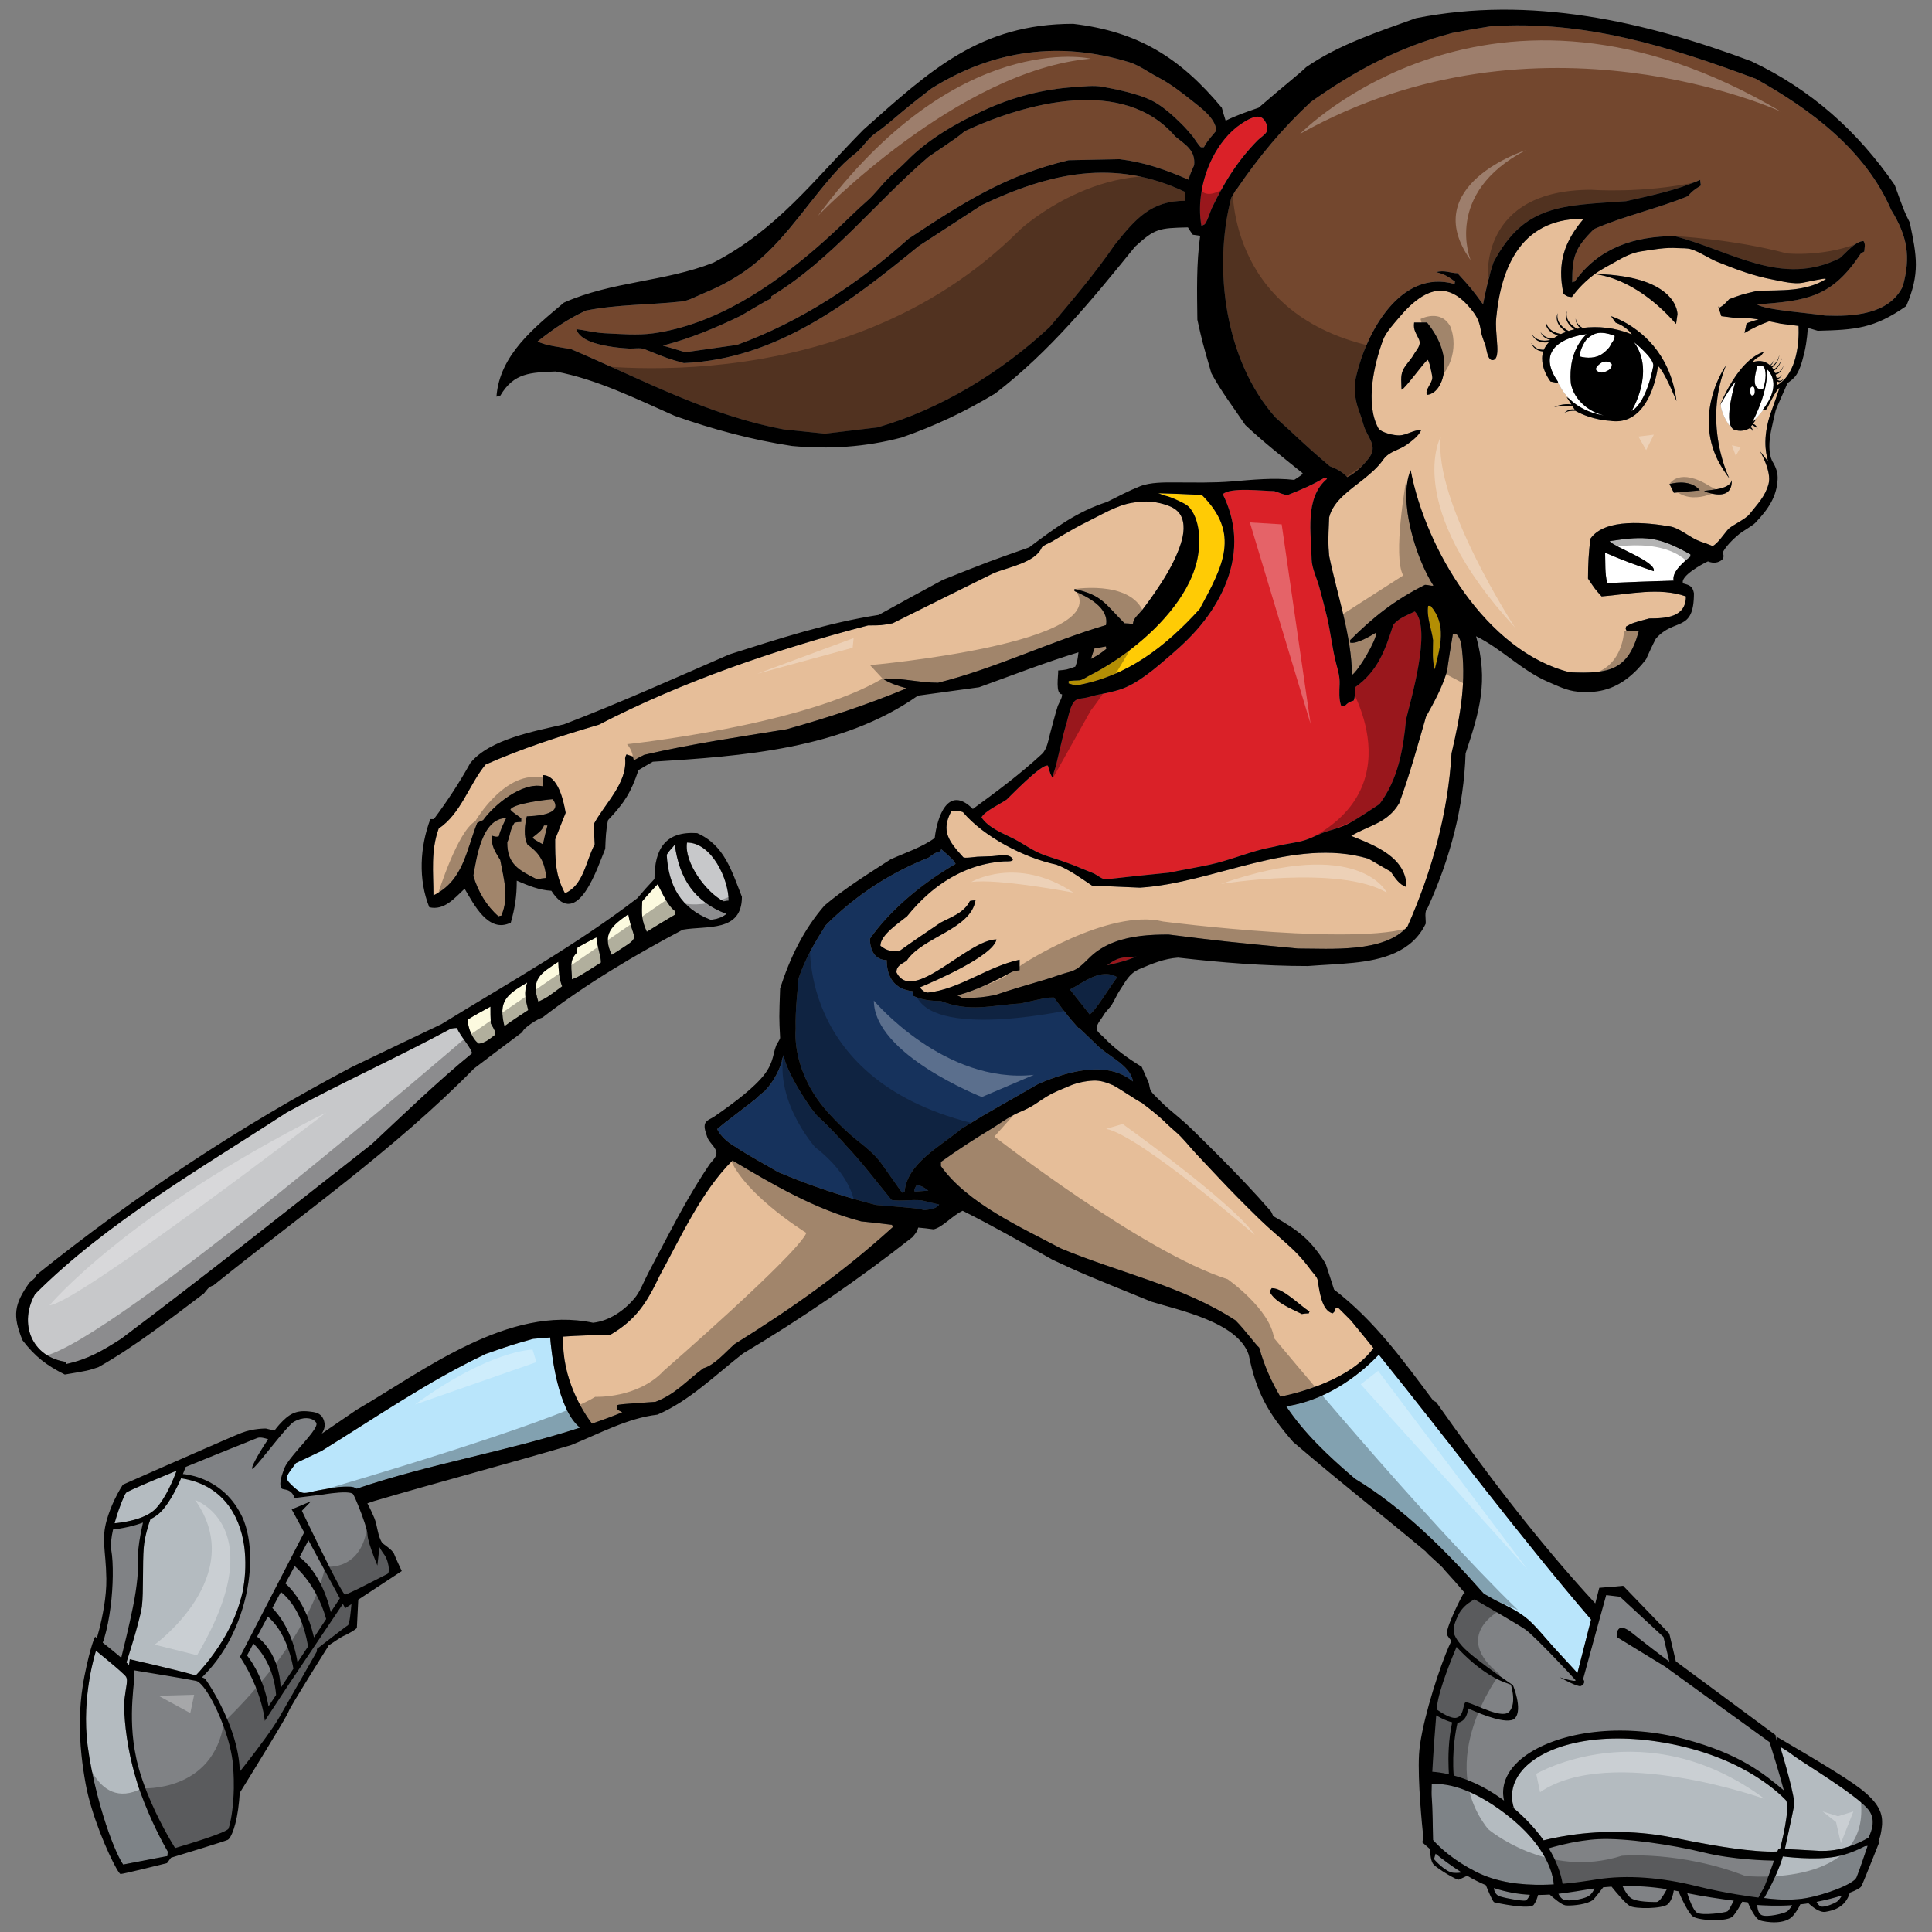 <?xml version="1.0" encoding="utf-8"?>
<!-- Generator: Adobe Illustrator 17.0.0, SVG Export Plug-In . SVG Version: 6.00 Build 0)  -->
<!DOCTYPE svg PUBLIC "-//W3C//DTD SVG 1.1//EN" "http://www.w3.org/Graphics/SVG/1.1/DTD/svg11.dtd">
<svg version="1.1" id="Layer_2" xmlns="http://www.w3.org/2000/svg" xmlns:xlink="http://www.w3.org/1999/xlink" x="0px" y="0px"
	 width="200px" height="200px" viewBox="0 0 200 200" style="enable-background:new 0 0 200 200;" xml:space="preserve">
<rect x="0" y="0" width="200" height="200" fill="#808080" stroke="none"/>
<path id="color10" style="fill:#FCFADF;" d="M52.218,106.233c-0.651-2.608,0.183-3.224,2.355-4.527
	c-0.362,1.123-0.181,1.667,0.107,2.86C53.849,105.11,53.014,105.652,52.218,106.233z M49.577,108.045
	c0.724-0.111,1.124-0.509,1.703-0.943c0-0.325,0-0.325-0.471-1.158c-0.037-0.581-0.037-1.16-0.037-1.737
	c-0.795,0.436-1.593,0.867-2.352,1.34C48.418,106.341,48.889,107.609,49.577,108.045z M58.193,102.101
	c-0.325-0.794-0.362-1.699-0.399-2.533c-1.81,1.194-2.86,1.74-2.066,4.129C56.637,103.261,56.637,103.261,58.193,102.101z
	 M65.037,94.647c-1.594,1.121-2.789,1.99-1.702,4.201C66.63,96.711,65.581,97.688,65.037,94.647z M62.212,99.644
	c0-0.726-0.434-1.776-0.471-2.609c-0.652,0.328-1.304,0.688-1.955,1.05c-0.035,0.182-0.072,0.363-0.108,0.58
	c-0.798,0.797-0.472,1.701-0.471,2.717C59.932,101.094,59.932,101.094,62.212,99.644z M69.888,94.682v-0.361
	c-0.796-0.58-1.339-1.918-1.809-2.788c-0.544,0.58-1.088,1.158-1.594,1.773c-0.073,1.374-0.073,1.919,0.472,3.151
	C67.932,95.842,68.911,95.265,69.888,94.682z"/>
<path id="color9" style="fill:#C7C8CA;" d="M69.019,88.491c0.327-0.545,0.542-0.651,0.833-1.05c0.472,3.512,2.027,5.903,5.36,7.168
	c-0.507,0.398-1.015,0.543-1.631,0.617C70.468,94.031,69.201,91.678,69.019,88.491z M12.537,138.598
	c8.726-6.552,17.379-13.432,25.96-20.166c3.404-3.185,6.806-6.48,10.391-9.411c-0.291-0.798-1.194-1.704-1.593-2.608
	c-0.216,0-0.435,0.033-0.616,0.07c-5.575,3.003-11.44,5.651-17.017,8.691c-8.762,5.721-18.573,11.332-26.031,18.792
	c-1.702,3.005-0.399,6.515,3.22,7.022v0.219C9.132,140.701,10.545,139.868,12.537,138.598z M74.921,93.307
	c0.145-0.036,0.327-0.073,0.506-0.073c0-2.207-1.737-6.009-4.308-6.009C70.793,89.287,73.146,92.437,74.921,93.307z"/>
<path id="color8" style="fill:#FFCB05;" d="M148.347,66.262c-0.146-1.124-0.69-2.425-0.508-3.548h0.253
	c1.702,1.954,1.013,4.199,0.433,6.589C148.236,68.361,148.347,67.276,148.347,66.262z M124.196,63.039
	c2.424-4.489,4.236-7.785,0.219-11.803c-1.524-0.072-3.043-0.145-4.567-0.18c0.164,0.004,0.486,0.197,0.671,0.232
	c0.468,0.092,1.035,0.339,1.462,0.541c0.425,0.201,0.938,0.425,1.231,0.806c1.104,1.431,1.08,3.845,0.677,5.504
	c-0.471,1.93-1.536,3.677-2.784,5.203c-1.334,1.631-2.917,3.057-4.615,4.299c-0.799,0.585-1.63,1.13-2.487,1.626
	c-0.395,0.227-0.794,0.445-1.201,0.649c-0.272,0.136-0.789,0.509-1.094,0.509c-0.362,0-0.726,0.036-1.086,0.073v0.253
	c0.217,0.071,0.472,0.145,0.724,0.218C116.666,70.063,120.682,66.914,124.196,63.039z"/>
<path id="color7" style="fill:#DA2128;" d="M114.6,99.931c1.123-0.871,1.595-0.833,3.042-0.905
	C116.413,99.498,116.413,99.498,114.6,99.931z M104.909,86.814c1.071,0.542,1.949,1.236,3.079,1.662
	c0.612,0.229,1.241,0.41,1.869,0.625c0.699,0.242,1.401,0.503,2.076,0.795c0.45,0.196,0.92,0.346,1.362,0.559
	c0.301,0.147,0.855,0.613,1.198,0.572c2.172-0.255,4.344-0.471,6.517-0.688c1.41-0.292,2.831-0.527,4.241-0.831
	c1.868-0.405,3.597-1.128,5.432-1.595c0.539-0.138,1.078-0.215,1.598-0.349c0.918-0.238,1.923-0.306,2.833-0.598
	c0.724-0.231,1.501-0.664,2.218-0.887c0.783-0.243,1.56-0.448,2.334-0.86c1.089-0.58,2.102-1.312,3.141-1.977
	c1.919-2.533,2.461-5.683,2.751-8.762c0.396-1.737,2.714-9.375,0.903-11.187c-0.794,0.398-1.7,0.69-2.244,1.413
	c-0.831,2.644-1.629,4.815-3.945,6.444c-0.034,1.124-0.034,1.124-0.146,1.375c-0.469,0.146-0.581,0.219-0.905,0.545
	c-0.144-0.036-0.29-0.036-0.397-0.036c-0.229-0.688-0.176-1.489-0.145-2.203c0.03-0.735-0.143-1.329-0.331-2.037
	c-0.434-1.626-0.595-3.308-0.98-4.947c-0.245-1.037-0.52-2.067-0.801-3.095c-0.234-0.857-0.774-1.97-0.787-2.855
	c-0.034-2.645-0.76-6.372,1.595-8.328c-0.073-0.072-0.145-0.107-0.216-0.145c-1.195,0.725-2.534,1.305-3.841,1.81
	c-0.471,0-0.795-0.218-1.411-0.398c-1.123,0-4.561-0.437-5.324,0.325c0.663,1.333,1.08,2.786,1.17,4.275
	c0.196,3.231-1.15,6.317-3.093,8.832c-1.021,1.326-2.213,2.465-3.477,3.553c-1.478,1.269-3.431,3.01-5.323,3.585
	c-0.661,0.202-1.357,0.349-2.048,0.477c-0.444,0.083-0.878,0.216-1.316,0.327c-0.328,0.083-0.892,0.083-1.165,0.293
	c-0.53,0.406-0.726,1.682-0.908,2.291c-0.297,0.982-0.531,1.98-0.764,2.979c-0.116,0.504-0.23,1.007-0.351,1.509
	c-0.049,0.204-0.415,1.121-0.322,1.28c-0.253-0.435-0.253-0.435-0.508-1.305c-0.685-0.216-4.052,3.334-4.271,3.514
	c-0.614,0.436-2.279,1.195-2.608,1.845C102.324,85.699,103.796,86.251,104.909,86.814z M129.33,15.449
	c0.284-0.324,0.577-0.639,0.882-0.946c0.239-0.242,0.749-0.556,0.899-0.851c0.015-0.027,0.025-0.055,0.035-0.085
	c0.163-0.488-0.189-1.307-0.686-1.459c-0.606-0.185-1.493,0.387-1.968,0.704c-1.281,0.853-2.287,2.156-2.976,3.519
	c-1.074,2.132-1.571,4.73-1.141,7.096c0.071-0.072,0.18-0.145,0.288-0.182c0.233-0.081,0.651-1.43,0.777-1.689
	c0.701-1.458,1.478-2.883,2.404-4.211C128.307,16.688,128.801,16.054,129.33,15.449z"/>
<path id="color6" style="fill:#16325C;" d="M113.336,107.971c1.266,1.375,3.656,2.209,3.947,3.982
	c-2.505-2.084-6.379-1.244-9.823,0.266l-5.57,3.191l-2.367,1.44c-2.177,1.831-5.635,3.565-5.885,6.545
	c-0.107,0-0.18,0.035-0.252,0.072c-0.02,0.012-2.088-2.976-2.314-3.254c-0.661-0.814-1.388-1.411-2.203-2.056
	c-1.114-0.882-2.129-1.867-3.092-2.927c-0.053-0.059-0.105-0.115-0.158-0.174c-3.497-3.987-3.308-7.908-3.25-8.534
	c-0.062-2.005,0.238-4.317,0.299-5.251c0.687-2.024,1.666-3.692,2.823-5.504c3.078-3.074,6.627-5.392,10.645-6.987
	c0.434-0.325,0.69-0.543,1.231-0.652c0-0.073,0.036-0.144,0.073-0.217c1.23,1.086,1.23,1.086,1.484,1.522
	c-3.221,1.848-6.698,4.635-8.869,7.745c0,1.05,0.434,2.212,1.738,2.212c0,1.772,0.834,3.038,2.679,3.218
	c0,0.147,0,0.292,0.037,0.473c0.904,0.432,1.881,0.544,2.896,0.544c3.006,1.193,5.177,0.432,8.255,0.254
	c2.751-0.618,2.751-0.618,3.441-0.618c1.41,1.882,1.525,2.031,2.543,3.166h0.078L113.336,107.971z M94.87,122.705
	c-0.252,0.47-0.252,0.47-0.181,0.65c0.471-0.035,0.941-0.07,1.412-0.104C95.703,122.958,95.377,122.705,94.87,122.705z
	 M92.301,124.224c-1.567-1.892-3.051-3.89-4.741-5.666c-0.048-0.059-1.468-1.704-3.015-3.107c-0.205-0.26-0.411-0.522-0.614-0.773
	c-0.711-1.031-2.127-3.197-2.655-4.825h0.017c-0.073-0.217-0.146-0.432-0.181-0.616c-0.072,0.184-0.145,0.399-0.183,0.616h0.02
	c-0.224,0.728-0.726,1.978-1.777,3.083c-0.307,0.235-0.626,0.499-0.954,0.837l-3.301,2.547l-0.674,0.56c0,0,0.397,0.972,1.79,1.778
	c1.499,1.015,3.755,2.199,4.5,2.669c3.368,1.417,6.589,2.498,10.138,3.406c4.381,0.36,4.381,0.36,4.996,0.542
	c0.507-0.072,1.23-0.11,1.556-0.579c-0.614-0.147-1.229-0.29-1.809-0.436C94.328,124.155,93.313,124.37,92.301,124.224z
	 M110.763,102.43c0.653,0.831,1.339,1.702,2.029,2.571c0.505-0.182,2.245-3.08,2.861-3.84
	C113.95,100.15,112.14,101.744,110.763,102.43z"/>
<path id="color5" style="fill:#73472E;" d="M122.711,19.881v0.906c-3.549,0-5.141,1.847-7.315,4.562
	c-2.026,2.97-4.416,5.757-6.73,8.51c-4.962,4.634-11.262,8.508-17.816,10.389c-1.812,0.218-3.62,0.435-5.43,0.65
	c-1.414-0.144-2.824-0.29-4.237-0.433c-7.966-1.485-14.773-5.215-22.086-8.328c-0.76-0.143-2.751-0.36-3.439-0.796
	c1.667-1.302,3.114-2.316,4.996-3.186c3.259-0.652,6.626-0.58,9.922-0.942c0.705-0.078,1.539-0.549,2.195-0.818
	c0.695-0.287,1.38-0.597,2.048-0.942c1.267-0.655,2.465-1.438,3.559-2.353c3.318-2.779,5.627-6.65,8.58-9.78
	c0.501-0.531,1.037-0.99,1.607-1.441c0.767-0.606,1.233-1.516,2.069-2.088c0.946-0.649,1.878-1.487,2.774-2.231
	c0.988-0.822,1.997-1.614,3.016-2.397c6.409-4.02,13.327-4.925,20.494-2.717c0.996,0.306,2.011,1.054,2.937,1.538
	c1.318,0.691,2.446,1.566,3.608,2.491c0.859,0.683,2.438,1.825,2.438,3.067c-0.943,1.124-0.943,1.124-1.271,1.702h-0.288
	c-0.133,0-0.747-0.984-0.854-1.111c-0.38-0.459-0.774-0.907-1.197-1.326c-0.789-0.783-1.782-1.676-2.742-2.228
	c-0.583-0.337-1.23-0.568-1.87-0.769c-1.158-0.365-2.353-0.603-3.545-0.825c-0.912-0.169-2.015-0.022-2.938,0.037
	c-3.255,0.209-6.421,1.047-9.377,2.418c-2.851,1.321-5.751,2.98-7.944,5.225c-0.637,0.653-1.351,1.235-1.989,1.872
	c-0.747,0.747-1.351,1.606-2.158,2.307c-1.035,0.898-1.994,1.876-2.99,2.815c-1.864,1.757-3.817,3.426-5.887,4.936
	c-2.655,1.936-5.524,3.63-8.621,4.753c-1.494,0.542-3.04,0.945-4.615,1.163c-1.631,0.224-3.353,0.067-5.002-0.009
	c-1.012-0.047-1.969-0.305-2.955-0.429c0.383,1.192,2.23,1.576,3.283,1.766c0.718,0.129,1.446,0.199,2.174,0.243
	c0.435,0.025,1.188-0.104,1.589,0.057c2.425,0.977,2.425,0.977,4.091,1.448c9.594-0.398,17.161-6.262,24.331-12.127
	c2.171-1.416,4.343-2.824,6.515-4.237C108.664,17.89,115.362,16.368,122.711,19.881z M121.662,14.124
	c-5.36-6.264-15.499-3.476-21.796-0.544c-0.688,0.58-0.688,0.58-3.729,2.644c-5.465,4.671-10.065,10.681-16.291,14.446v0.254
	c-0.291,0.071-0.291,0.071-3.113,1.738c-2.608,1.267-5.285,2.389-8.111,3.113c0.762,0.218,1.523,0.435,2.319,0.688
	c1.775-0.252,3.547-0.507,5.358-0.762c6.59-2.39,12.6-6.372,17.777-11.006c5.648-3.727,10.028-6.553,16.545-8.109
	c1.739-0.036,3.514-0.073,5.286-0.108c2.643,0.328,4.742,1.087,7.17,2.136c0.035-0.362,0.035-0.362,0.542-1.521
	C123.763,15.574,122.782,15.031,121.662,14.124z M139.473,49.39c0.844-0.422,1.663-1.212,2.225-1.957
	c0.827-1.094,0.187-1.795-0.333-2.885c-0.236-0.498-0.336-1.085-0.538-1.608c-0.527-1.373-0.768-2.578-0.428-4.028
	c1.048-4.479,4.566-11.116,10.188-9.508c0-0.107,0-0.18,0.037-0.253c-0.69-0.507-1.123-0.796-1.955-0.976
	c0.832-0.253,1.52,0.107,2.208,0.107c1.447,1.594,1.447,1.594,2.643,3.221c0.288-1.482,0.613-2.931,1.083-4.343
	c3.187-6.045,7.134-5.864,13.722-6.334c2.57-0.581,5.25-1.123,7.676-2.21c0,0.182,0.037,0.361,0.072,0.58
	c-0.832,0.545-0.832,0.545-1.373,1.122c-3.189,1.305-6.592,2.027-9.706,3.403c-1.954,1.956-2.242,2.787-2.242,5.504
	c0.071-0.036,0.145-0.073,0.252-0.073c2.498-3.513,6.194-4.708,10.354-4.708c5.938,1.558,11.08,5.285,17.091,2.283
	c0.615-0.508,1.631-1.775,2.462-1.775c0.219,0.328,0.108,0.652,0.072,1.087c-0.145,0.073-0.254,0.145-0.361,0.219
	c-2.971,4.489-5.505,4.887-10.752,5.248c0.905,0.616,5.649,0.907,7.059,1.16c2.862,0.108,6.59-0.072,8.038-3.004
	c0.871-3.116,0.473-5.216-1.194-7.931c-2.643-6.155-8.292-10.39-14.011-13.577c-9.051-3.368-17.705-6.084-27.481-5.432
	c-1.34,0.216-2.643,0.435-3.945,0.688c-5.468,1.448-10.028,3.875-14.628,7.133c-2.934,2.714-5.395,5.684-7.64,8.978
	c-0.252,0.219-0.359,0.617-0.616,0.941c-1.917,7.387-0.611,16.907,4.564,22.738c2.319,2.064,2.535,2.424,5.647,5.069
	C138.422,48.555,138.894,48.81,139.473,49.39z"/>
<path id="color4" style="fill:#B9E5FB;" d="M164.708,167.656c-0.05,0.196-0.1,0.387-0.151,0.583
	c-0.542,2.127-1.094,4.291-1.262,4.952c-1.072-1.186-2.203-2.35-3.242-3.563c-0.484-0.565-0.959-1.102-1.491-1.634
	c-0.943-0.941-2.139-1.549-3.325-2.129c-0.111-0.053-0.224-0.109-0.335-0.162c-0.373-0.18-0.819-0.473-1.283-0.71
	c-3.894-4.433-8.356-8.9-13.347-11.913c-2.824-2.405-5.263-4.719-7.122-7.501c4.698-0.706,8.159-3.833,9.585-5.345
	C150.075,149.334,157.096,158.78,164.708,167.656z M56.954,138.455c-0.582,0.047-1.166,0.094-1.767,0.141
	c-2.173,0.616-2.173,0.616-4.887,1.557c-5.996,2.835-11.371,6.57-16.991,10.035l-2.676,1.27c-0.147,0.196-0.296,0.393-0.429,0.579
	c-0.008,0.012-0.014,0.02-0.021,0.029c-0.506,0.712-0.725,0.965-0.094,1.567c0.283,0.27,0.854,0.847,1.281,0.906
	c0.44,0.061,1.083-0.178,1.522-0.245c0.903-0.147,1.854-0.378,2.773-0.393c0.214-0.002,0.413-0.008,0.604,0
	c0.232,0.012,0.449,0.07,0.649,0.213c7.527-2.571,15.563-3.862,23.134-6.323C57.7,145.927,57.073,139.936,56.954,138.455z"/>
<path id="color3" style="fill:#B4BBC0;" d="M175.287,190.648c-0.901-0.172-1.815-0.374-2.839-0.55
	c-1.532-0.264-3.323-0.474-5.76-0.448c-2.093,0.02-3.9,0.264-5.171,0.495c-0.828,0.149-1.434,0.295-1.722,0.368
	c-0.378-0.536-0.815-1.074-1.301-1.606c-0.577-0.632-1.228-1.256-1.96-1.859l0.176,0.098c-0.258-0.816-0.245-1.608-0.006-2.356
	c0.017-0.051,0.034-0.104,0.053-0.155c0.189-0.511,0.487-0.994,0.887-1.444c2.163-2.44,7.279-3.888,13.836-2.915
	c8.419,1.246,12.539,5.165,13.449,6.14c0.026,0.139,0.05,0.262,0.063,0.358c0.09,0.693-0.141,2.045-0.377,3.168
	c-0.103,0.481-0.201,0.91-0.281,1.233c-0.019,0.078-0.039,0.168-0.056,0.231c-0.107,0.002-0.168,0.016-0.189,0.035
	c-0.013,0.014-0.049,0.1-0.101,0.231C181.475,191.784,177.324,191.037,175.287,190.648z M13.132,157.506
	c1.008-0.196,2.255-0.575,2.98-1.325c1.042-1.07,1.851-3.068,2.171-3.939c-1.878,0.773-3.571,1.487-4.498,1.91
	c-0.416,0.19-0.692,0.329-0.734,0.378c-0.171,0.196-0.687,1.424-1.082,2.776c-0.038,0.127-0.075,0.252-0.109,0.382
	c0.07-0.006,0.165-0.016,0.254-0.025C12.388,157.633,12.737,157.584,13.132,157.506z M155.87,187.783
	c-1.938-1.483-3.543-2.275-4.805-2.686c-1.375-0.448-2.338-0.446-2.854-0.382c-0.019,0.63-0.024,1.107-0.002,1.329
	c0.086,0.898,0.126,3.668,0.138,4.437c0.783,0.875,2.176,2.129,4.441,3.283c2.146,1.1,4.668,1.393,7.038,1.348
	c0.344-0.004,0.685-0.02,1.019-0.037C160.782,194.15,160.228,191.129,155.87,187.783z M14.365,185.066
	c-0.095-0.276-0.172-0.552-0.257-0.83c-0.14-0.462-0.268-0.916-0.381-1.37c-0.087-0.346-0.17-0.689-0.243-1.027
	c-0.582-2.733-0.698-5.099-0.594-5.979c0.143-1.219,0.376-1.908,0.167-2.268c-0.029-0.053-0.117-0.145-0.239-0.264
	c-0.223-0.219-0.573-0.526-0.957-0.853c-0.289-0.249-0.594-0.503-0.877-0.734c-0.575-0.477-1.045-0.857-1.045-0.857
	s-1.546,4.676-0.859,9.888c0.106,0.804,0.244,1.612,0.4,2.41c0.333,1.7,0.76,3.354,1.213,4.821c0.717,2.324,1.496,4.187,2.053,5.017
	l3.726-0.714l0.859-0.162l0.035-0.472c-0.468-0.81-1.759-3.162-2.832-6.138C14.48,185.377,14.42,185.226,14.365,185.066z
	 M193.389,187.298c-1.348-1.612-6.825-4.864-7.732-5.566c-0.511-0.395-1.021-0.706-1.37-0.904c0.414,1.375,1.58,5.328,1.443,6.077
	c-0.093,0.505-0.392,1.902-0.641,3.042c-0.106,0.497-0.202,0.927-0.268,1.231c-0.018,0.08-0.037,0.17-0.05,0.231
	c0.637,0.022,1.764,0.098,3.583,0.196c0.095,0.006,0.185-0.002,0.278,0c0.589,0.008,1.151-0.055,1.681-0.16
	c1.117-0.227,2.071-0.64,2.716-0.982c0.147-0.076,0.278-0.151,0.391-0.219c0.206-0.397,0.395-0.892,0.438-1.401
	C193.901,188.319,193.792,187.779,193.389,187.298z M193.044,191.125c-0.001,0-0.004,0-0.005,0.002
	c-0.737,0.385-1.813,0.857-3.003,1.078c-2.218,0.405-5.476-0.025-5.476-0.025c-0.089,0.325-0.208,0.659-0.335,0.994
	c-0.636,1.673-1.606,3.307-1.606,3.307s2.251,0.368,4.265,0.029c2.015-0.34,5.002-1.454,5.304-2.158
	c0.138-0.319,0.403-1.074,0.654-1.806c0.202-0.583,0.392-1.15,0.499-1.467c-0.054,0.008-0.115,0.018-0.168,0.025L193.044,191.125z
	 M25.27,159.997c-0.24-1.657-0.829-3.218-1.857-4.455c-1.054-1.266-2.565-2.195-4.668-2.514c-0.564,1.293-1.46,3.038-2.462,3.8
	c-0.214,0.166-0.457,0.315-0.714,0.446c-0.212,0.599-0.592,1.79-0.688,2.935c-0.138,1.62-0.012,4.614-0.19,6.073
	c-0.096,0.785-0.586,2.518-1.021,3.958c-0.23,0.765-0.446,1.452-0.577,1.859c0.019,0.02,0.035,0.035,0.054,0.055
	c0.073,0.067,0.146,0.137,0.21,0.202l0.08-0.589c0,0,4.736,1.068,6.83,1.673c0.088-0.092,0.225-0.237,0.391-0.419
	c0.18-0.198,0.402-0.46,0.647-0.755c0.529-0.644,1.166-1.507,1.785-2.522c0.172-0.284,0.337-0.575,0.501-0.882
	c0.505-0.939,0.945-1.976,1.26-3.083c0.09-0.313,0.191-0.622,0.256-0.947c0.268-1.329,0.361-2.751,0.242-4.136
	C25.327,160.46,25.304,160.226,25.27,159.997z"/>
<path id="color2" style="fill:#808285;" d="M29.059,174.731c-0.146-3.32-1.873-4.876-2.446-5.306h-0.001l1.11-2.082
	c0.147,0.117,0.275,0.258,0.407,0.395c1.538,1.563,2.102,4.175,2.244,5.005L29.059,174.731z M35.179,165.459l-3.25-6.009
	l-0.728,1.37l-0.19,0.358c0.085,0.065,0.206,0.168,0.342,0.29c0.75,0.679,2.141,2.287,2.889,5.412L35.179,165.459z M14.286,161.19
	c-0.011-0.233,0.004-0.515,0.033-0.816c0.094-0.98,0.353-2.189,0.481-2.757c-0.483,0.182-0.978,0.323-1.436,0.43
	c-0.376,0.086-0.719,0.151-1.011,0.198c-0.272,0.043-0.502,0.072-0.652,0.09c-0.183,0.822-0.278,1.614-0.179,2.166
	c0.11,0.608,0.166,1.553,0.15,2.651c-0.026,1.968-0.284,4.445-0.9,6.505l-0.141,0.387c0.201,0.155,0.43,0.336,0.666,0.526
	c0.291,0.233,0.593,0.479,0.892,0.734c0.121,0.104,0.243,0.205,0.359,0.309c0.224-0.894,0.846-3.428,1.208-5.24
	C14.211,164.145,14.346,162.442,14.286,161.19z M33.765,167.602c-0.223-0.824-0.905-2.874-2.445-4.653
	c-0.248-0.286-0.514-0.567-0.81-0.833l-0.466,0.873l-0.268,0.499l-0.231,0.434c0.183,0.155,0.507,0.468,0.881,0.951
	c0.682,0.879,1.542,2.348,2.08,4.637L33.765,167.602z M25.572,171.376c0,0,1.647,1.919,2.224,5.267l0.783-1.184
	c-0.072-1.021-0.449-3.457-2.347-5.322L25.572,171.376z M31.885,170.45c-0.105-0.738-0.562-3.154-1.982-4.842
	c-0.248-0.292-0.515-0.571-0.824-0.808l-0.885,1.661c0.124,0.121,0.316,0.327,0.544,0.62c0.68,0.873,1.67,2.514,2.062,5.013
	L31.885,170.45z M39.28,160.161l-0.214,1.904c0,0-0.164-0.397-0.36-0.912c-0.291-0.771-0.652-1.812-0.66-2.272
	c-0.007-0.497-0.5-1.89-0.926-2.949c-0.235-0.583-0.45-1.066-0.553-1.237c-0.081-0.137-0.362-0.19-0.716-0.203
	c-0.917-0.039-2.358,0.211-2.358,0.211l-2.989,0.368c-0.381-1.047-1.145-0.792-1.351-0.99c-0.173-0.168-0.211-0.712,0.125-1.651
	c0.063-0.174,0.113-0.336,0.205-0.54c0.213-0.476,0.757-1.137,1.342-1.816c1.022-1.188,2.169-2.424,1.905-2.806
	c-0.413-0.605-1.464-0.585-2.307-0.09c-0.561,0.335-2.271,2.561-3.369,3.884c-0.553,0.667-0.953,1.109-0.968,0.961
	c-0.001-0.014,0.007-0.039,0.01-0.059c0.005-0.039,0.014-0.088,0.035-0.151c0.101-0.299,0.376-0.82,0.731-1.42
	c0.269-0.448,0.579-0.939,0.894-1.403c-0.295-0.104-0.811-0.247-1.11-0.133c-0.056,0.022-0.31,0.121-0.704,0.28
	c-0.669,0.268-1.753,0.702-3.022,1.215c-0.227,0.09-0.46,0.188-0.698,0.282c-0.509,0.205-1.037,0.421-1.573,0.64
	c-0.473,0.192-0.95,0.389-1.423,0.581c-0.071,0.19-0.17,0.44-0.291,0.734c0.544,0.043,2.797,0.354,4.634,2.238
	c0.366,0.376,0.714,0.816,1.029,1.325c0.166,0.27,0.326,0.552,0.471,0.863c0.278,0.593,0.478,1.266,0.617,1.99
	c0.077,0.395,0.13,0.81,0.166,1.235c0.063,0.749,0.063,1.536,0.002,2.344c-0.03,0.397-0.074,0.796-0.132,1.201
	c-0.265,1.798-0.817,3.653-1.641,5.373c-0.15,0.315-0.309,0.624-0.478,0.931c-0.463,0.835-0.996,1.626-1.592,2.35
	c-0.222,0.268-0.451,0.524-0.689,0.775c-0.135,0.141-0.265,0.288-0.407,0.425c0.181,0.063,0.294,0.113,0.322,0.149
	c0.047,0.061,0.2,0.276,0.417,0.614c0.206,0.323,0.472,0.759,0.76,1.282c0.989,1.79,2.253,4.6,2.4,7.411
	c0.001,0.033,0.007,0.07,0.009,0.106c0.003,0.065,0.003,0.127,0.006,0.19c0.042-0.055,0.12-0.149,0.218-0.274
	c0.614-0.775,2.186-2.784,3.239-4.351c0.227-0.336,0.428-0.65,0.59-0.927c0.023-0.041,0.05-0.084,0.071-0.121
	c0.883-1.563,3.13-5.49,3.863-6.774l-0.004-0.247c0,0,2.962-2.313,3.2-2.44c0.183-0.09,0.317-1.497,0.376-2.201l-0.644,0.425
	l-0.243-0.444l-5.746,8.55l-1.759,2.678l-0.522,0.794l-0.053,0.082c0,0-0.004-0.047-0.014-0.129
	c-0.024-0.196-0.087-0.616-0.227-1.197c-0.294-1.221-0.934-3.156-2.306-5.277c-0.007-0.012-0.014-0.024-0.021-0.035l0.033-0.063
	l0.081-0.158l2.523-4.885l2.741-5.314l0.609-1.182l0.656-1.272l-0.329-0.607l-0.563-1.039l-0.4-0.736l2.009-0.841l-0.955,0.986
	c0,0,0.037,0.076,0.089,0.186c0.104,0.219,0.295,0.616,0.554,1.152c1.176,2.434,3.575,7.339,3.819,7.337
	c0.215-0.004,1.909-0.865,3.131-1.495c0.622-0.317,1.125-0.579,1.247-0.636c0.362-0.168,0.059-1.499-0.271-1.941
	C39.49,160.56,39.28,160.161,39.28,160.161z M24.142,183.033c-0.008-0.104-0.009-0.2-0.018-0.301c-0.2-2.379-1.39-5.424-2.466-7.218
	c-0.279-0.466-0.549-0.839-0.793-1.104c-0.208-0.223-0.399-0.372-0.556-0.405c-0.86-0.184-4.984-0.859-6.476-1.103
	c0.034,0.059,0.061,0.106,0.069,0.147c0.166,0.669-0.768,4.445,0.192,8.9c0.023,0.108,0.042,0.215,0.068,0.323
	c0.066,0.28,0.141,0.563,0.22,0.841c0.111,0.397,0.235,0.785,0.368,1.172c0.147,0.434,0.306,0.861,0.473,1.278
	c1.109,2.794,2.514,5.122,2.902,5.748c1.373-0.405,5.376-1.614,5.534-2.021c0.119-0.295,0.374-1.366,0.49-2.939
	c0.028-0.38,0.049-0.785,0.057-1.219c0.006-0.305,0.002-0.626-0.005-0.953C24.19,183.813,24.169,183.428,24.142,183.033z
	 M162.129,195.942c-0.267,0.035-0.538,0.076-0.804,0.104c0.139,0.276,0.379,0.624,0.738,0.665c0.473,0.051,1.127-0.004,1.728-0.174
	c0.168-0.047,0.335-0.1,0.489-0.166c0.418-0.178,0.655-0.579,0.781-0.879c-0.305,0.041-0.61,0.086-0.918,0.139
	C163.458,195.75,162.791,195.852,162.129,195.942z M181.912,197.208c0.018,0.368,0.107,0.902,0.475,1.055
	c0.571,0.235,2.25-0.17,2.585-0.374c0.214-0.129,0.428-0.448,0.555-0.661C183.948,197.333,182.493,197.251,181.912,197.208z
	 M188.053,196.883c0.127,0.237,0.322,0.495,0.579,0.499c0.472-0.004,1.176-0.305,1.512-0.509c0.187-0.112,0.39-0.409,0.538-0.655
	C189.905,196.466,188.979,196.699,188.053,196.883z M150.784,177.817c0.738-0.202,0.638-1.178,0.871-1.546
	c0.217-0.342,3.232,1.526,4.342,1.08c0.086-0.035,0.166-0.08,0.228-0.147c0.447-0.479,0.462-1.248,0.383-1.87
	c-0.059-0.452-0.166-0.826-0.204-0.943c-0.117-0.033-0.231-0.084-0.347-0.125c-0.454-0.157-0.905-0.344-1.338-0.583
	c-1.61-0.88-3.034-2.207-3.936-3.193c-0.16,0.376-0.641,1.522-1.094,2.782c-0.431,1.19-0.835,2.487-0.923,3.338
	c-0.01,0.106-0.022,0.225-0.034,0.358c0.254,0.18,0.64,0.432,1.027,0.62C150.137,177.77,150.517,177.889,150.784,177.817z
	 M174.399,180.033c5.774,1.548,8.229,3.602,10.268,5.31c-0.431-1.626-1.16-3.982-1.479-4.995l-0.147-0.106l-1.364-0.986
	l-9.233-6.674l0.004-0.006l-3.089-1.892l-1.993-1.221c0,0-0.067-0.732,0.33-0.916c0.232-0.104,0.622-0.022,1.282,0.511
	c0.021,0.018,0.039,0.031,0.06,0.049c0.332,0.266,0.668,0.532,1.002,0.792c1.445,1.131,2.771,2.109,2.771,2.109l-0.606-2.543
	l-0.002-0.01l-1.013-0.935l-3.492-3.226l-1.42-0.168c-0.148,0.53-0.295,1.066-0.443,1.595c-0.15,0.546-0.3,1.086-0.443,1.61
	c-0.833,3.017-1.508,5.502-1.508,5.502c0.234,0.235,0.103,0.571-0.237,0.706c-0.077,0.033-0.245-0.006-0.447-0.074
	c-0.658-0.227-1.735-0.832-1.735-0.832s0.29,0.094,0.624,0.186c0.521,0.143,1.15,0.288,0.987,0.08
	c-0.269-0.335-4.239-4.561-5.147-5.199c-0.368-0.256-1.393-0.871-2.477-1.509c-1.065-0.622-2.188-1.272-2.812-1.628
	c-0.099,0.049-0.199,0.117-0.3,0.178c-0.232,0.143-0.464,0.311-0.681,0.516c-0.286,0.272-0.542,0.595-0.719,0.976
	c-0.326,0.706-0.499,1.192-0.439,1.671c0.059,0.454,0.323,0.896,0.879,1.518c0.647,0.72,2.233,1.908,3.494,2.81
	c0.447,0.317,0.851,0.599,1.158,0.812c0.362,0.249,0.593,0.405,0.593,0.405s0.244,0.591,0.4,1.303
	c0.169,0.757,0.238,1.651-0.195,2.121c-0.186,0.203-0.534,0.258-0.957,0.231c-1.48-0.096-3.915-1.266-3.915-1.266
	s0.035,1.105-0.837,1.446c-0.072,0.027-0.152,0.045-0.237,0.057c-0.174,0.755-0.593,2.909-0.395,5.457
	c1.348,0.366,3.076,1.06,4.907,2.373c0.106,0.072,0.205,0.147,0.307,0.223c-0.076-0.296-0.168-0.877-0.016-1.595
	c0.153-0.724,0.562-1.585,1.483-2.444c0.335-0.311,0.728-0.622,1.211-0.924C162.137,179.075,168.418,178.429,174.399,180.033z
	 M175.598,195.245c3.158,0.786,5.935,1.133,6.436,1.19c0.202-0.387,0.433-0.816,0.549-0.996c0.121-0.196,0.503-1.258,0.853-2.238
	c0.07-0.201,0.143-0.401,0.209-0.587c-0.87-0.016-4.279-0.108-7.214-0.828c-3.392-0.837-8.263-1.534-10.951-1.397
	c-0.57,0.027-1.141,0.092-1.685,0.174c-1.581,0.229-2.944,0.616-3.465,0.771c0.765,1.27,1.236,2.52,1.43,3.678
	c1.311-0.115,2.521-0.295,3.525-0.458C168.476,194.048,172.104,194.379,175.598,195.245z M149.956,183.033
	c-0.041-1.086-0.028-2.917,0.37-4.739c-0.185-0.041-0.374-0.106-0.559-0.178c-0.439-0.17-0.856-0.395-1.092-0.538
	c-0.134,1.54-0.306,3.952-0.404,5.834c0.387,0.023,0.979,0.092,1.718,0.26C149.977,183.51,149.966,183.285,149.956,183.033z
	 M148.451,192.467c0.002-0.002,1.146,1.338,2.018,1.405c0.377,0.025,0.647,0,0.83-0.039c-1.036-0.653-1.975-1.362-2.689-1.937
	L148.451,192.467z M175.669,198.002c0.535,0.333,2.953-0.006,3.155-0.139c0.135-0.094,0.464-0.72,0.654-1.105
	c-1.42-0.186-3.221-0.448-4.814-0.771C174.86,196.591,175.273,197.756,175.669,198.002z M155.279,196.318
	c0.772,0.233,2.218,0.468,2.586,0.432c0.203-0.02,0.388-0.327,0.512-0.599c-1.199-0.063-2.428-0.27-3.735-0.697
	C154.681,195.768,154.815,196.177,155.279,196.318z M168.848,196.499c0.605,0.403,2.151,0.397,2.62,0.399
	c0.367-0.002,0.835-0.882,1.086-1.33c-1.53-0.248-3.055-0.352-4.59-0.313C168.169,195.686,168.49,196.263,168.848,196.499z"/>
<path id="color1" style="fill:#E6BE99;" d="M56.311,85.45c0.11-0.001,0.217-0.001,0.362-0.001c-0.181,0.652-0.326,1.305-0.471,1.958
	c-0.978-0.545-0.978-0.545-1.049-0.728C55.586,86.319,56.129,85.993,56.311,85.45z M111.231,61.192v-0.216
	c2.861,0.614,3.188,1.556,5.18,3.547c0.29,0,0.58,0.036,0.87,0.073c0-0.107,0.038-0.216,0.071-0.325
	c0.116-0.369,0.667-0.834,0.903-1.143c0.444-0.58,0.876-1.17,1.288-1.772c0.941-1.37,1.834-2.814,2.442-4.369
	c0.36-0.924,0.685-1.997,0.477-2.996c-0.252-1.223-1.229-1.616-2.332-1.893c-0.317-0.08-0.605-0.119-0.937-0.152
	c-0.702-0.071-1.371-0.009-2.05,0.11c-1.615,0.285-3.122,1.234-4.572,1.942c-0.836,0.408-1.647,0.863-2.45,1.333
	c-0.398,0.234-0.796,0.472-1.192,0.71c-0.215,0.129-1.006,0.44-1.1,0.659c-0.649,1.52-3.474,2.028-4.923,2.608
	c-3.51,1.738-7.025,3.475-10.501,5.213c-1.193,0.219-1.193,0.219-2.535,0.219c-9.448,2.462-19.223,5.792-27.877,10.282
	c-4.055,1.194-7.892,2.426-11.731,4.126c-1.701,2.062-2.533,5.068-4.85,6.626c-0.832,2.318-0.543,4.489-0.543,6.916
	c3.079-1.522,3.367-4.528,4.526-7.496c0.181-0.107,0.398-0.217,0.616-0.291c1.122-1.557,3.982-3.946,6.155-3.511v-1.157
	c1.593,0,2.173,2.641,2.39,3.909c-0.36,0.905-0.724,1.813-1.086,2.754c0,2.099,0,3.693,1.015,5.574
	c1.918-0.833,2.134-3.258,3.077-5.067c-0.038-0.69-0.073-1.377-0.109-2.066c1.161-2.171,3.513-4.272,3.26-6.844
	c0.035-0.144,0.07-0.289,0.144-0.397c0.216,0.073,0.434,0.141,0.651,0.215c0.036,0.108,0.073,0.255,0.107,0.399
	c0.364-0.215,0.723-0.399,1.087-0.577c4.851-1.124,9.811-1.847,14.735-2.645c4.165-1.157,8.434-2.568,12.418-4.236
	c-0.868-0.251-1.737-0.505-2.498-1.012c2.028-0.072,3.804,0.433,5.758,0.433c5.937-1.483,11.513-4.235,17.377-5.972
	C114.854,62.894,112.502,61.737,111.231,61.192z M57.217,82.733c-0.689,0.035-4.201,0.47-4.382,1.085
	c0.292,0.362,0.869,0.652,1.124,0.904v0.363c-0.254,0-0.472,0.037-0.689,0.072c-0.507,0.761-0.397,1.194-0.759,2.064
	c0,2.246,1.194,2.862,3.077,3.804c0.325-0.072,0.651-0.11,0.976-0.146c-0.181-1.593-0.615-2.498-1.954-3.439
	c-0.435-0.797-0.292-2.063-0.074-2.932C55.08,84.474,58.483,84.438,57.217,82.733z M184.205,40.146
	c-0.078,0.373-0.902,2.588-1.002,2.911c-0.877,2.849-0.204,4.406-0.188,4.696c-0.105-0.146-0.513-0.664-0.728-0.93
	c-0.037-0.047-0.082-0.104-0.104-0.13c0,0,1.253,2.11,0.894,3.408c-0.37,1.341-1.168,2.089-1.972,3.121
	c-0.416,0.534-1.84,1.164-2.191,1.545c-0.383,0.415-1.127,1.545-1.628,1.753c-1.002-0.418-1.049-0.348-1.671-0.639
	c-0.812-0.382-1.846-1.239-2.722-1.386c-2.356-0.397-6.736-0.905-8.257,1.267c-0.18,1.374-0.25,2.716-0.25,4.127
	c0.723,1.087,0.723,1.087,1.407,1.848c2.826-0.218,5.975-0.979,8.728,0c0,2.171-2.065,2.28-3.801,2.28
	c-1.737,0.472-1.737,0.472-2.391,0.834c-0.07,0.252-0.07,0.252,0.11,0.504h1.195c-1.087,4.021-3.04,4.419-7.134,4.236
	c-8.617-2.137-14.918-12.743-16.473-20.926c-1.34,3.186,0.579,9.196,2.355,11.949c-0.219,0.072-0.473-0.074-0.87-0.074
	c-3.113,1.556-5.359,3.33-7.748,5.721v0.253c0.689,0.181,2.1-0.689,2.716-1.05c0,0.832-1.845,3.946-2.533,4.416
	c0-3.982-1.56-8.434-2.357-12.345c-0.108-1.413-0.108-1.413,0-3.984c0.431-1.767,2.269-2.9,3.586-3.971
	c0.725-0.588,1.454-1.204,1.992-1.974c0.652-0.932,1.606-0.956,2.487-1.6c0.522-0.382,1.193-0.877,1.462-1.479
	c-0.679-0.082-1.485,0.501-2.209,0.538c-0.543,0.029-1.974-0.266-2.248-0.784c-1.339-2.535-0.434-6.554,0.508-9.087
	c0.306-0.822,1.117-1.68,1.672-2.342c0.697-0.829,1.481-1.626,2.411-2.189c2.143-1.299,3.83-0.24,5.203,1.555
	c0.54,0.707,0.725,1.234,0.851,2.072c0.075,0.498,0.319,1.019,0.477,1.498c0.116,0.362,0.201,1.606,0.798,1.477
	c0.573-0.124,0.413-1.458,0.388-1.854c-0.06-0.891-0.162-1.661-0.077-2.552c0.243-2.49,0.837-5.11,2.341-7.162
	c1.582-2.16,4.041-3.13,6.681-3.029c-1.955,2.319-2.751,4.526-2.062,7.749c0.431,0.29,0.431,0.29,0.867,0.326
	c0.669-0.928,1.478-1.719,2.362-2.374c0.312,0.034,0.74,0.109,1.263,0.253c0.856,0.237,1.955,0.67,3.205,1.459
	c0.939,0.592,1.957,1.379,3.015,2.442c0.311,0.313,0.624,0.645,0.941,1.006l0.145-1.012c0,0,0-0.224-0.102-0.562
	c-0.209-0.685-0.869-1.852-2.933-2.679c-0.97-0.388-2.264-0.692-3.952-0.841c-0.483-0.042-1.005-0.07-1.561-0.083
	c0.706-0.519,1.501-0.898,2.25-1.33c0.759-0.439,1.615-0.868,2.493-1c1.292-0.194,2.535-0.439,3.847-0.346
	c0.466,0.033,0.933-0.023,1.387,0.123c0.947,0.305,1.794,0.935,2.723,1.308c0.959,0.386,1.923,0.764,2.904,1.088
	c0.916,0.301,1.849,0.555,2.798,0.734c0.903,0.17,2.201,0.512,3.113,0.329c2.354-0.472,2.354-0.472,2.391-0.363
	c-2.139,1.302-4.602,1.123-7.063,1.196c-1.665,0.397-1.665,0.397-2.933,0.867c-0.578,0.616-0.578,0.616-1.051,0.905
	c-0.034-0.064-0.071-0.127-0.106-0.192l0.336,1.048l1.359,0.172c0.772-0.039,1.62,0.031,2.5,0.167
	c-0.131,0.035-0.254,0.07-0.367,0.104c-0.555,0.166-0.877,0.307-0.877,0.307l-0.216,0.994c0.856-0.506,1.647-0.875,2.365-1.14
	c0.07-0.027,0.137-0.045,0.207-0.069c0.401,0.078,0.8,0.161,1.196,0.248l1.822,0.231c0.002,0.043,0.005,0.096,0.007,0.162
	c0.021,0.54,0.021,1.8-0.308,3.072c-0.286,1.101-0.815,2.204-1.804,2.836l-0.156,0.077c0.015-0.146,0.019-0.294,0.013-0.445
	c0.408,0.372,0.778-0.331,0.778-0.331c-0.364,0.486-0.626,0.317-0.769,0.126c0.305,0.011,0.546-0.433,0.546-0.433
	c-0.208,0.277-0.382,0.337-0.52,0.307c-0.027-0.006-0.053-0.019-0.078-0.032c-0.018-0.104-0.045-0.207-0.076-0.311
	c0.575-0.086,0.816-0.9,0.816-0.9c-0.3,0.682-0.659,0.766-0.869,0.748c-0.033-0.083-0.073-0.166-0.117-0.25
	c0.697-0.455,0.809-1.301,0.809-1.301c-0.207,0.774-0.632,1.081-0.864,1.196c-0.02-0.032-0.031-0.065-0.054-0.098
	c0,0-0.036-0.054-0.091-0.124c0.65-0.462,0.755-1.27,0.755-1.27c-0.198,0.742-0.595,1.055-0.832,1.181
	c-0.026-0.029-0.058-0.06-0.091-0.092c0.272-0.23,0.427-0.669,0.427-0.669c-0.173,0.365-0.343,0.538-0.49,0.611
	c-0.337-0.295-0.941-0.616-1.821-0.286c0,0,0.365-0.51,0.87-0.653l0.335-0.425c0,0-1.096,0.17-2.489,1.913
	c-0.25,0.312-0.508,0.674-0.771,1.093c-0.107,0.17-0.215,0.357-0.324,0.547c-0.15,0.263-0.3,0.549-0.452,0.853
	c-0.099,0.186-0.187,0.376-0.263,0.564c-0.053,0.113-0.105,0.215-0.156,0.335c-0.009,0.019-0.018,0.039-0.025,0.057
	c-0.023,0.052-0.047,0.097-0.069,0.151c0,0,0.053-0.089,0.136-0.229c-0.006,0.018-0.015,0.037-0.021,0.055
	c-0.174,0.551,0.701,2.318,1.174,2.578c0.099,0.099,0.216,0.17,0.372,0.186c0,0,0.103,0.028,0.245,0.046
	c0.247,0.032,0.658,0.028,1.178-0.261c0.113,0.036,0.275,0.126,0.313,0.328c0,0-0.004-0.415-0.248-0.415l0.18-0.245
	c0.166,0.086,0.497,0.267,0.574,0.375c0,0-0.195-0.469-0.507-0.467l0.369-0.502l-0.409,0.281c0,0,0.018-0.032,0.041-0.077
	c0.33-0.267,0.718-0.678,1.076-1.15l0.261,0.001c0,0,0.062-0.076,0.156-0.204C183.009,42.147,183.798,40.429,184.205,40.146z
	 M147.729,33.387c-0.47,0-0.904,0-1.338,0.001c-0.104,0.781,0.203,1.085,0.493,1.728c0.285,0.633-0.252,1.089-0.544,1.606
	c-0.321,0.569-0.835,1.014-1.111,1.609c-0.277,0.595-0.143,1.364-0.143,2.009c0.255,0.036,2.21-2.679,2.678-3.078
	c0.16-0.136,0.52,1.649,0.511,1.848c-0.027,0.585-0.792,1.25-0.564,1.772c1.144-0.127,1.682-1.496,1.775-2.479
	C149.671,36.473,148.883,34.846,147.729,33.387z M176.89,43.541c-0.013,1.165,0.187,2.43,0.766,3.736
	c0.219,0.498,0.511,1.002,0.847,1.505c0.164,0.244,0.319,0.487,0.513,0.73c0,0-0.124-0.253-0.296-0.692
	c-0.178-0.46-0.407-1.129-0.608-1.964c-0.282-1.16-0.499-2.631-0.442-4.273c0.041-1.183,0.227-2.448,0.643-3.754
	c0.105-0.33,0.22-0.661,0.355-0.993c0,0-0.226,0.318-0.513,0.86C177.635,39.68,176.913,41.432,176.89,43.541z M171.994,38.318
	c0.663,1.001,1.556,3.2,1.556,3.2c-0.164-1.317-0.504-2.448-0.944-3.417c-0.822-1.805-1.998-3.039-3.08-3.869
	c-1.462-1.122-2.753-1.505-2.753-1.505l0.476,0.668c0.965,0.355,1.458,0.922,1.618,1.134c0.039,0.052,0.064,0.09,0.064,0.09
	c-0.048-0.02-0.095-0.035-0.142-0.054c-0.846-0.345-1.672-0.536-2.431-0.628c-0.474-0.058-0.921-0.082-1.331-0.077
	c-0.455,0.004-0.861,0.039-1.206,0.083c-0.022-0.012-0.042-0.032-0.063-0.044c-0.292-0.169-0.548-0.446-0.651-0.92
	c0,0-0.007,0.584,0.492,0.996c-0.119,0.019-0.23,0.037-0.329,0.056c-0.509-0.276-1.258-0.85-1.073-1.802
	c0,0-0.495,0.978,0.784,1.861c-0.229,0.052-0.359,0.092-0.359,0.092c-0.085,0.025-0.15,0.056-0.232,0.083
	c-0.507-0.26-1.338-0.843-1.145-1.839c0,0-0.513,1.028,0.894,1.928c-0.193,0.07-0.382,0.142-0.55,0.219
	c-0.497-0.082-1.205-0.326-1.482-1.008c-0.04-0.102-0.086-0.201-0.105-0.323c0,0-0.019,0.168,0.041,0.392
	c0.092,0.349,0.385,0.832,1.262,1.084c-0.186,0.1-0.354,0.204-0.505,0.314c-0.468,0.007-0.974-0.124-1.316-0.641
	c0,0,0.209,0.637,1.028,0.791c-0.449,0.111-1.082,0.164-1.574-0.202c-0.125-0.093-0.242-0.211-0.343-0.365
	c0,0,0.076,0.221,0.298,0.437c0.249,0.244,0.688,0.475,1.451,0.369c-0.241,0.251-0.415,0.513-0.525,0.78
	c-0.415,0.02-0.899-0.106-1.251-0.627c-0.016-0.022-0.033-0.035-0.049-0.059c0,0,0.013,0.034,0.033,0.082
	c0.091,0.205,0.418,0.737,1.205,0.778c-0.308,0.957,0.06,1.932,0.384,2.531c0.195,0.358,0.371,0.584,0.371,0.584l0.775,0.158
	c0.047,0.077,0.104,0.151,0.151,0.228c0.29,0.57,0.648,1.038,1.037,1.42l-0.292-0.195l0.493,0.774
	c-0.822-0.174-1.79,0.254-1.79,0.254c0.312-0.078,1.358-0.104,1.88-0.112l0.245,0.38c-0.648-0.135-1.058,0.337-1.058,0.337
	c0.29-0.206,0.803-0.228,1.132-0.219l0.01,0.015c1.739,0.969,3.568,1.026,3.568,1.026c0.774,0.123,1.427,0.012,1.983-0.246
	c1.917-0.886,2.646-3.554,2.882-4.788c0.076-0.391,0.105-0.642,0.105-0.642C171.738,37.963,171.863,38.119,171.994,38.318z
	 M175.973,50.763c-1.045-1.294-3.147-0.651-3.147-0.651l0.45,0.898L175.973,50.763z M179.265,49.7
	c-0.043,0.275-0.242,0.475-0.513,0.621c-1.119,0.611-3.516,0.312-1.585,0.764c0.053,0.012,0.103,0.023,0.153,0.033
	c1.211,0.242,1.671-0.198,1.845-0.651C179.313,50.089,179.265,49.7,179.265,49.7z M51.639,86.572
	c0.182-0.722,0.435-1.193,0.761-1.879c-2.534,0-3.078,4.198-3.403,5.97c0.508,1.667,1.34,3.079,2.608,4.201
	c0.073-0.035,0.182-0.072,0.29-0.072c0.834-1.92,0.254-3.802-0.108-5.757c-0.617-1.015-0.904-1.447-0.905-2.534
	C51.384,86.647,51.384,86.647,51.639,86.572z M113.298,67.13c-0.146,0.362-0.252,0.725-0.362,1.085
	c0.906-0.505,0.906-0.505,1.594-1.049c-0.036-0.108-0.036-0.18-0.036-0.252C114.093,66.985,113.696,67.057,113.298,67.13z
	 M116.079,112.85c0.898,0.569,2.152,1.397,2.216,1.344c-0.012,0.01-0.023,0.02-0.034,0.027c0.417,0.305,1.667,1.242,2.463,2.056
	c0.331,0.295,0.647,0.61,0.938,0.851c0.778,0.648,1.441,1.542,2.135,2.277c0.757,0.808,1.514,1.61,2.273,2.418
	c1.403,1.493,2.826,2.933,4.288,4.357c1.067,1.043,2.2,1.96,3.293,2.974c0.492,0.458,0.955,0.943,1.383,1.464
	c0.23,0.278,0.452,0.563,0.664,0.855c0.186,0.256,0.646,0.702,0.7,1.01c0.182,0.976,0.362,3.185,1.558,3.475
	c0.218-0.182,0.218-0.182,0.324-0.579h0.253c0.435,0.436,0.871,0.867,1.303,1.303c0.788,0.953,1.566,1.914,2.347,2.874
	c-2.317,3.181-7.365,4.561-9.638,5.032c-0.906-1.524-1.66-3.179-2.193-5.083c-0.362-0.292-1.448-1.814-2.46-2.825
	c-5.507-3.584-12.057-4.923-18.105-7.458c-4.018-2.135-9.63-4.633-12.382-8.507v-0.434c1.67-1.193,3.378-2.317,5.14-3.379
	c0.774-0.468,1.492-1.008,2.296-1.44c0.577-0.307,1.195-0.517,1.767-0.832c0.597-0.327,1.139-0.743,1.718-1.1
	c0.769-0.474,1.587-0.773,2.424-1.133c0.733-0.311,1.622-0.493,2.413-0.532c0.768-0.037,1.398,0.194,2.067,0.477
	C115.349,112.394,115.68,112.598,116.079,112.85z M131.437,133.711c0.543,1.125,2.279,1.777,3.331,2.317
	c0.217-0.037,0.472-0.072,0.725-0.072c0-0.072,0.036-0.143,0.072-0.18c-1.122-0.724-2.716-2.426-3.911-2.426
	C131.582,133.456,131.51,133.568,131.437,133.711z M150.737,65.607h-0.329c-0.215,1.267-0.432,2.572-0.611,3.873
	c-0.507,1.704-1.304,3.151-2.174,4.708c-0.868,3.005-1.7,6.046-2.785,8.979c-1.231,2.064-3.08,2.243-4.962,3.367
	c2.426,0.977,5.723,2.209,5.723,5.286c-0.727-0.219-1.195-0.943-1.632-1.594c-0.796-0.468-1.556-0.905-2.317-1.339
	c-7.748-2.279-16.002,2.535-23.643,3.005c-1.667-0.071-3.332-0.145-4.96-0.216c-1.195-0.798-2.354-1.665-3.695-2.172
	c-3.293-0.688-7.493-2.86-9.666-5.431c-0.399-0.145-0.399-0.145-1.195-0.107c-1.124,2.064-0.255,3.149,1.23,4.778
	c0.12,0.132,1.244-0.045,1.451-0.053c0.519-0.02,1.036-0.039,1.553-0.058c0.529-0.019,1.546-0.283,1.979,0.133
	c0.51,0.488-0.478,0.385-0.777,0.405c-0.595,0.04-1.186,0.119-1.769,0.243c-2.252,0.475-4.302,1.599-6.029,3.105
	c-0.815,0.711-1.559,1.503-2.239,2.344c-0.795,0.65-2.751,1.918-2.751,3.041c0.69,0.543,1.122,0.58,1.919,0.58
	c1.413-1.016,2.861-1.991,4.308-2.97c1.16-0.616,2.425-1.013,3.042-2.245c0.18-0.037,0.362-0.072,0.579-0.072
	c-0.507,3.041-5.468,3.763-7.135,6.263c-0.507,0.326-1.049,0.507-1.049,1.193c1.665,3.367,7.386-3.403,10.355-3.403
	c-0.327,1.703-6.371,4.309-7.929,4.96c0.218,0.289,0.399,0.472,0.797,0.544c3.295-0.329,6.228-2.717,9.523-3.404v1.086
	c-0.258,0.035-0.511,0.072-0.726,0.146c-1.919,1.016-3.547,1.846-5.72,2.464c0.182,0.071,0.364,0.18,0.545,0.288
	c1.92-0.072,1.92-0.072,3.368-0.325c1.711-0.596,3.455-1.084,5.191-1.603c0.857-0.255,1.708-0.588,2.574-0.813
	c0.865-0.225,1.501-0.981,2.119-1.565c0.698-0.662,1.54-1.152,2.439-1.493c1.786-0.678,3.741-0.79,5.635-0.79
	c5.793,0.721,5.793,0.721,13.398,1.447c3.329,0,8.976,0.47,11.332-2.279c2.534-5.722,4.199-11.732,4.561-17.924
	c0.906-3.91,1.595-7.494,0.978-11.513C150.991,65.861,150.991,65.861,150.737,65.607z M89.149,126.434
	c-4.741-1.233-9.122-3.803-13.323-6.302c-3.26,3.256-5.322,7.893-7.532,11.911c-1.304,2.751-2.425,4.598-5.213,6.192
	c-1.648-0.045-3.206,0.023-4.779,0.129c-0.179,4.381,2.102,7.852,2.981,9.012c1.056-0.364,2.104-0.749,3.136-1.174
	c-0.217-0.108-0.398-0.217-0.578-0.325v-0.399c0.326-0.108,0.326-0.108,4.018-0.362c2.138-0.833,3.188-2.172,4.96-3.475
	c1.16-0.327,2.281-1.665,3.223-2.499c5.974-3.729,11.187-7.386,16.4-12.13c-0.036-0.072-0.072-0.145-0.107-0.217
	C91.249,126.652,90.2,126.542,89.149,126.434z"/>
<path id="fill" style="fill:#FFFFFF;" d="M174.992,57.39c0,0.073,0,0.145,0,0.217c-0.612,0.508-1.952,1.558-1.735,2.499
	c-2.319,0.072-4.598,0.144-6.878,0.252c-0.254-1.012-0.182-2.1-0.219-3.149c1.631,0.723,3.331,1.339,5.033,1.919
	c0.324-0.978-4.201-2.533-4.562-3.112C170.394,55.435,171.695,55.545,174.992,57.39z M183.585,39.725
	c-0.035-1.007-0.673-1.51-0.673-1.51c0.143,2.231-1.222,4.921-1.467,5.384c0.33-0.267,0.718-0.678,1.076-1.15h-0.065
	c0.186-0.234,0.334-0.455,0.47-0.67C183.446,40.949,183.603,40.264,183.585,39.725z M165.815,37.525c0,0-0.019,0.012-0.029,0.019
	c-0.127,0.081-0.884,0.592-0.432,0.879c0.098,0.062,0.233,0.117,0.467,0.149c0,0,1.073-0.14,1.036-0.869
	C166.856,37.704,166.553,37.228,165.815,37.525z M163.634,36.927c0.593,0.139,1.571,0.226,2.32-0.36
	c0.256-0.201,0.614-0.491,0.793-0.877c0.156-0.34,0.351-0.394,0.409-0.915c0,0-1.11-0.513-1.981-0.242c0,0-0.378,0.124-0.79,0.459
	C163.916,35.373,163.315,36.854,163.634,36.927z M182.525,40.246c0.503-1.561,0.097-2.216,0.097-2.216
	c-0.063-0.104-0.155-0.146-0.25-0.167c-0.214-0.049-0.45,0.042-0.45,0.042c-0.07,0.229-0.121,0.43-0.162,0.617
	C181.274,40.693,182.525,40.246,182.525,40.246z M179.462,39.734c-0.06,0.076-0.125,0.166-0.197,0.269
	c-0.364,0.524-0.85,1.327-1.082,1.716c-0.006,0.018-0.015,0.037-0.021,0.055c-0.174,0.551,0.7,2.318,1.174,2.578
	c-0.898-0.894,0.307-4.818,0.307-4.818C179.6,39.567,179.537,39.639,179.462,39.734z M181.61,40.162
	c-0.061-0.131-0.133-0.162-0.198-0.153c-0.101,0.014-0.186,0.127-0.186,0.127c-0.208,0.538,0.102,0.81,0.102,0.81
	c0.002,0,0.004-0.001,0.006,0C181.828,41.003,181.61,40.162,181.61,40.162z M162.62,39.742c-0.022-0.233-0.037-0.477-0.04-0.735
	c-0.015-1.378,0.306-3.038,1.587-4.343c0.023-0.024,0.042-0.05,0.067-0.074c0,0-0.044,0.005-0.105,0.013
	c-0.67,0.088-4.582,0.733-3.519,3.674c0.001,0.003,0.003,0.006,0.004,0.01c0.07,0.195,0.162,0.398,0.279,0.612
	c0.099,0.183,0.233,0.382,0.368,0.58c0.015,0.038,0.011,0.063,0.028,0.104c0.013,0.027,0.026,0.051,0.039,0.078l-0.041-0.008
	c0.046,0.077,0.103,0.151,0.151,0.228c0.289,0.57,0.647,1.038,1.036,1.42c1.538,1.503,3.541,1.694,3.541,1.694
	C164.457,42.619,162.981,41.421,162.62,39.742z M171.151,37.861c0.064-0.814-2.003-2.442-2.003-2.442
	c2.254,3.068-0.25,7.137-0.25,7.137C170.525,41.618,171.151,37.861,171.151,37.861z"/>
<path id="outline" d="M175.973,50.763l-2.697,0.248l-0.448-0.898C172.826,50.113,174.928,49.468,175.973,50.763z M134.768,136.027
	c0.217-0.037,0.472-0.072,0.725-0.072c0-0.072,0.036-0.143,0.072-0.18c-1.122-0.724-2.716-2.426-3.911-2.426
	c-0.072,0.106-0.145,0.219-0.217,0.36C131.98,134.836,133.717,135.487,134.768,136.027z M183.354,44.534
	c-0.256,1.222-0.276,2.405,0.1,3.188c0.432,0.699,0.599,1.257,0.564,1.91c-0.093,1.774-0.949,3.072-2.327,4.508
	c-0.266,0.276-1.364,0.902-1.628,1.127c-0.225,0.192-1.274,1.044-1.732,1.92c0,0,0.252,0.497-0.084,0.772
	c-0.344,0.281-0.839,0.401-1.443,0.154c-0.577,0.253-2.932,1.556-2.568,2.28c0.689,0.182,0.978,0.291,1.121,1.014
	c0,4.127-2.026,2.498-3.945,4.708c-0.361,0.689-0.69,1.413-1.014,2.136c-1.123,1.453-2.542,2.713-4.358,3.177
	c-0.886,0.227-1.809,0.258-2.717,0.173c-1.121-0.105-2.012-0.567-3.037-1.003c-2.752-1.17-4.807-3.421-7.485-4.736
	c1.302,4.671,0.364,7.749-1.084,12.128c-0.182,5.576-1.596,10.863-3.913,15.967c-0.397,0.398-0.181,1.123-0.217,1.667
	c-1.419,2.959-4.531,3.745-7.496,4.045c-1.565,0.159-3.138,0.213-4.705,0.335c-4.49,0-8.978-0.36-13.433-0.869
	c-1.435,0.098-2.679,0.618-3.983,1.176c-1.088,0.466-1.389,1.217-2.022,2.16c-0.318,0.477-0.541,1.019-0.835,1.501
	c-0.243,0.403-0.634,0.702-0.865,1.113c-0.219,0.389-0.714,0.898-0.721,1.35c-0.006,0.385,0.491,0.693,0.727,0.941
	c1.166,1.227,2.486,2.17,3.935,3.056c0.218,0.509,0.435,1.015,0.688,1.559c0.123,0.266,0.095,0.603,0.24,0.88
	c0.143,0.28,0.345,0.46,0.563,0.671c0.389,0.382,0.742,0.761,1.161,1.123c0.878,0.753,1.743,1.442,2.573,2.256
	c0.938,0.919,1.871,1.841,2.799,2.772c1.846,1.855,3.657,3.747,5.371,5.727c0.07,0.145,0.145,0.29,0.219,0.47
	c2.608,1.485,3.837,2.389,5.429,4.923c0.292,0.873,0.579,1.775,0.869,2.68c4.201,3.222,7.133,7.315,10.283,11.516
	c0.071,0.031,0.182,0.067,0.292,0.143c5.002,7.114,10.52,14.396,16.464,20.831c0.158-0.618,0.302-1.174,0.415-1.61
	c0.199-0.012,0.399-0.037,0.6-0.051c0.624-0.047,1.247-0.094,1.871-0.162l4.171,4.324l0.609,0.632l0.107,0.448l0.569,2.418
	l9.372,6.93l0.949,0.7l0.009,0.074l0.06,0.534l0.035-0.44c0,0,5.747,3.318,7.966,4.862c2.098,1.458,2.983,2.618,2.963,3.987
	c-0.002,0.078,0.006,0.158-0.002,0.239c-0.043,0.491-0.112,0.879-0.188,1.182c-0.076,0.313-0.157,0.534-0.216,0.673l0.106-0.008
	c0,0-0.028,0.072-0.076,0.196c-0.111,0.282-0.335,0.845-0.588,1.483c-0.464,1.162-1.025,2.557-1.178,2.86
	c-0.096,0.19-0.546,0.434-1.199,0.679c-0.461,1.561-1.753,1.849-2.524,1.98c-0.624,0.104-1.424-0.571-1.759-0.884
	c-0.097,0.018-0.196,0.029-0.294,0.047c-0.185,0.023-0.372,0.049-0.558,0.068c-0.08,0.211-0.266,0.577-0.716,1.141
	c-0.806,1.012-2.855,0.708-3.458,0.511c-0.478-0.162-1.041-1.362-1.259-1.865c-0.172-0.02-0.364-0.043-0.57-0.065
	c-0.206,0.383-0.591,1.078-0.961,1.497c-0.537,0.605-3.493,0.475-4.131,0.039c-0.481-0.329-1.19-1.868-1.513-2.614
	c-0.157-0.035-0.319-0.068-0.482-0.096c-0.033,0.239-0.173,1.041-0.624,1.438c-0.538,0.473-3.326,0.509-3.932,0.174
	c-0.435-0.243-1.384-1.373-1.889-1.998c-0.286,0.021-0.575,0.041-0.861,0.068c-0.272,0.358-0.674,0.88-0.98,1.229
	c-0.081,0.092-0.206,0.168-0.348,0.239c-0.735,0.368-2.123,0.458-2.572,0.403c-0.407-0.049-1.253-0.773-1.642-1.119
	c-0.402,0.025-0.803,0.041-1.207,0.043c-0.066,0.274-0.199,0.685-0.442,1.015c-0.401,0.538-3.897-0.196-4.099-0.266
	c-0.147-0.045-0.616-1.164-0.86-1.765c-0.653-0.27-1.308-0.607-1.932-0.974c-0.288,0.139-0.695,0.333-0.841,0.397
	c-0.234,0.1-2.183-1.105-2.621-1.542c-0.314-0.309-0.369-1.148-0.375-1.606c-0.506-0.43-0.806-0.708-0.806-0.708l0.103-0.509
	c-0.13-1.215-0.59-5.811-0.447-8.564c0.133-2.622,1.646-7.617,2.759-10.415c0.217-0.548,0.421-1.019,0.593-1.364
	c-0.043-0.055-0.069-0.092-0.108-0.141c-0.172-0.219-0.298-0.393-0.337-0.477c-0.269-0.536,1.572-4.134,1.672-4.234
	c0.053-0.053,0.109-0.072,0.161-0.114c-0.699-0.826-1.413-1.643-2.161-2.451c-0.112-0.254-1.704-1.559-1.884-1.845
	c-5.65-4.709-8.073-6.517-13.722-11.332c-2.568-2.933-3.838-5.177-4.598-9.016c-1.122-3.402-7.279-4.633-10.065-5.504
	c-7.133-2.898-7.133-2.898-10.246-4.345c-3.078-1.737-6.191-3.514-9.305-5.069c-1.052,0.474-2.065,1.704-3.007,1.921
	c-0.543-0.072-1.086-0.145-1.592-0.182c-0.145,0.434-0.145,0.434-0.58,0.976c-5.575,4.383-11.477,8.437-17.558,12.056
	c-2.789,2.172-5.613,4.96-8.871,6.337c-3.114,0.36-6.046,1.992-8.943,3.152c-6.735,1.99-13.613,3.798-20.384,5.791
	c-0.246,0.082-0.462,0.157-0.691,0.235c0.277,0.505,0.52,1.033,0.725,1.524c0.322,0.773,0.336,1.863,0.81,2.559
	c0.083,0.121,1.064,0.712,1.233,1.154c0.167,0.444,0.794,1.771,0.794,1.771l-2.695,1.773l-1.807,1.19
	c-0.039,0.695-0.146,2.761-0.145,2.896c0.003,0.162-1.161,0.787-1.401,0.871c-0.129,0.045-0.889,0.546-1.573,1.004l0.048-0.006
	c0,0-4.028,6.372-4.145,6.82c-0.021,0.084-0.229,0.46-0.542,0.998c-0.175,0.303-0.382,0.651-0.615,1.039
	c-0.722,1.209-1.658,2.739-2.442,4.017c-0.22,0.356-0.422,0.687-0.608,0.988c-0.248,0.399-0.457,0.738-0.614,0.994
	c-0.098,0.157-0.182,0.294-0.234,0.378c-0.015,0.292-0.04,0.558-0.064,0.824c-0.231,2.498-0.839,3.897-1.192,4.048
	c-0.406,0.18-4.566,1.448-5.86,1.843l-0.417,0.562c0,0-0.019,0.004-0.038,0.008c-0.378,0.096-4.453,1.111-4.762,1.117
	c-0.262,0.004-1.983-3.422-3.026-6.914c-0.245-0.816-0.452-1.638-0.594-2.42c-0.185-1.015-0.329-2.002-0.429-2.962
	c-0.267-2.563-0.223-4.938,0.131-7.19c0.052-0.327,0.103-0.652,0.168-0.974c0.676-3.369,1.111-4.103,1.111-4.103
	s0.066,0.051,0.182,0.137c0.054-0.182,0.143-0.495,0.246-0.898c0.315-1.239,0.764-3.348,0.735-5.245
	c-0.023-1.561-0.175-2.583-0.225-3.514c-0.044-0.81-0.013-1.553,0.255-2.518c0.218-0.785,0.514-1.509,0.795-2.105
	c0.461-0.972,0.887-1.602,0.887-1.602s1.21-0.536,2.864-1.264c0.386-0.17,0.795-0.35,1.222-0.538
	c1.084-0.477,2.254-0.992,3.378-1.481c2.297-1.006,4.356-1.9,4.839-2.084c1.206-0.464,2.502-0.442,2.502-0.442l0.883,0.215
	c0.175-0.231,0.342-0.438,0.487-0.603c0.996-1.107,1.716-1.522,3.056-1.381c0.638,0.065,1.234,0.133,1.522,0.788
	c0.12,0.272,0.152,0.522,0.129,0.755c-0.028,0.272-0.139,0.522-0.296,0.755c0.897-0.61,2.057-1.407,3.606-2.465
	c7.024-4.089,15.713-10.861,24.476-9.014c1.667-0.182,3.186-1.233,4.272-2.499c0.608-0.71,1.005-1.818,1.444-2.643
	c1.346-2.526,2.632-5.085,4.059-7.568c0.713-1.239,1.461-2.463,2.263-3.649c0.246-0.362,0.814-0.81,0.732-1.303
	c-0.092-0.56-0.772-1.012-0.949-1.571c-0.119-0.378-0.376-0.988-0.221-1.385c0.147-0.372,0.646-0.513,0.948-0.724
	c0.271-0.188,0.541-0.374,0.808-0.565c0.552-0.393,1.099-0.792,1.632-1.209c0.802-0.626,1.627-1.317,2.331-2.082
	c0.763-0.834,1.141-1.54,1.388-2.628c0.069-0.307,0.152-0.612,0.267-0.906c0.069-0.178,0.404-0.608,0.395-0.775
	c-0.107-2.068-0.107-2.068,0-5.107c1.015-3.152,2.427-6.082,4.598-8.581c2.137-1.809,4.491-3.257,6.843-4.778
	c1.449-0.652,3.296-1.269,4.563-2.208c0.252-2.175,1.377-5.576,3.947-3.006c2.435-1.773,4.937-3.643,7.142-5.683
	c0.537-0.499,0.668-1.425,0.852-2.113c0.26-0.964,0.507-1.932,0.802-2.884c0.436-0.906,0.436-0.906,0.436-1.195
	c-0.724,0-0.362-1.992-0.399-2.461c0.869-0.073,0.869-0.073,1.775-0.399c0.218-0.614,0.218-0.614,0.327-1.484
	c-3.441,1.049-6.879,2.389-10.283,3.62c-2.137,0.291-4.236,0.58-6.337,0.869c-7.857,5.54-18.176,6.263-27.444,6.841
	c-0.508,0.291-1.015,0.58-1.484,0.871c-0.796,2.355-1.449,3.367-3.15,5.176c-0.219,0.942-0.254,1.955-0.291,2.97
	c-0.725,1.7-2.861,8.58-5.576,4.344c-1.303-0.073-2.389-0.542-3.585-1.05c0,1.63-0.18,2.789-0.615,4.344
	c-2.318,1.16-3.838-1.918-4.781-3.509c-1.05,0.977-2.1,2.28-3.656,1.918c-1.159-2.861-0.979-6.228,0.108-9.124h0.363
	c1.377-1.847,2.643-3.765,3.765-5.792c1.992-2.498,6.772-3.331,9.704-4.019c5.756-2.21,11.476-4.779,17.125-7.241
	c5.142-1.629,10.103-3.259,15.461-4.091c2.207-1.232,4.415-2.426,6.624-3.621c4.815-1.919,4.815-1.919,8.943-3.367
	c2.606-1.956,4.923-3.694,8.073-4.708c1.127-0.563,2.242-1.156,3.414-1.621c1.058-0.419,2.53-0.398,3.674-0.395
	c1.975,0.005,3.886,0.059,5.864-0.103c2.133-0.176,4.281-0.401,6.419-0.16c0.832-0.544,0.832-0.544,0.871-0.689
	c-2.067-1.665-4.058-3.221-5.94-4.995c-1.193-1.774-2.499-3.476-3.512-5.36c-0.941-3.258-0.941-3.258-1.448-5.538
	c-0.037-2.97-0.11-5.756,0.29-8.689c-0.256-0.036-0.51-0.073-0.759-0.107c-0.184-0.255-0.362-0.508-0.508-0.76
	c-3.006,0.072-3.405,0.109-5.468,1.99c-4.489,5.54-8.833,10.864-14.481,15.207c-3.117,1.883-6.266,3.368-9.705,4.563
	c-3.728,0.979-7.494,1.231-11.333,0.869c-4.091-0.616-8.254-1.738-12.129-3.112c-3.946-1.739-8.072-3.802-12.346-4.597
	c-2.569,0.108-4.307,0.108-5.72,2.498c-0.145,0.036-0.291,0.073-0.399,0.107c0.326-4.344,3.946-7.166,6.988-9.738
	c4.96-2.21,10.391-2.137,15.46-4.129c6.591-3.406,10.391-8.548,15.533-13.76c6.952-6.193,12.093-10.971,21.724-10.971
	c6.698,0.796,11.041,3.474,15.386,8.688c0.108,0.435,0.254,0.869,0.397,1.339c1.087-0.543,2.244-0.942,3.406-1.339
	c2.714-2.353,4.269-3.548,4.922-4.2c3.474-2.388,7.457-3.654,11.368-5.069c11.839-2.352,23.606,0.291,34.722,4.454
	c6.189,2.933,11.006,7.242,14.845,12.816c0.977,2.717,0.977,2.717,1.556,3.876c0.723,3.438,1.084,5.285-0.364,8.653
	c-3.357,2.344-5.281,2.456-9.161,2.559l-1.024-0.303c-0.043,0.628-0.108,1.192-0.191,1.699c-0.054,0.326-0.115,0.627-0.182,0.908
	c-0.576,2.42-1.034,2.57-1.754,3.134c-0.071,0.268-1.133,2.505-1.211,2.835C183.655,43.156,183.499,43.85,183.354,44.534z
	 M122.711,19.881c-7.35-3.513-14.048-1.991-21.073,1.341c-2.171,1.413-4.343,2.823-6.515,4.237
	c-7.171,5.864-14.737,11.729-24.331,12.127c-1.666-0.472-1.666-0.472-4.091-1.449c-0.401-0.161-1.154-0.031-1.589-0.057
	c-0.728-0.044-1.457-0.113-2.174-0.243c-1.052-0.189-2.9-0.574-3.283-1.766c0.986,0.124,1.941,0.381,2.955,0.429
	c1.649,0.076,3.371,0.233,5.002,0.009c1.576-0.216,3.121-0.621,4.615-1.163c3.097-1.123,5.966-2.817,8.621-4.753
	c2.07-1.51,4.023-3.179,5.887-4.937c0.997-0.939,1.956-1.918,2.99-2.815c0.808-0.701,1.411-1.559,2.158-2.307
	c0.638-0.638,1.352-1.22,1.989-1.872c2.194-2.246,5.094-3.904,7.944-5.225c2.955-1.372,6.122-2.209,9.377-2.418
	c0.923-0.059,2.024-0.206,2.938-0.037c1.192,0.222,2.387,0.46,3.545,0.825c0.642,0.201,1.286,0.432,1.87,0.769
	c0.96,0.552,1.953,1.446,2.742,2.228c0.424,0.419,0.818,0.868,1.197,1.327c0.106,0.127,0.721,1.111,0.854,1.111h0.288
	c0.326-0.579,0.326-0.579,1.271-1.702c0-1.241-1.579-2.384-2.438-3.067c-1.161-0.925-2.289-1.8-3.608-2.491
	c-0.925-0.485-1.941-1.232-2.937-1.539C109.748,4.235,102.83,5.14,96.421,9.16c-1.019,0.783-2.028,1.575-3.016,2.397
	c-0.895,0.744-1.826,1.581-2.774,2.23c-0.836,0.573-1.304,1.482-2.069,2.088c-0.569,0.45-1.105,0.91-1.607,1.441
	c-2.953,3.129-5.263,7-8.58,9.78c-1.094,0.917-2.293,1.698-3.559,2.353c-0.668,0.344-1.353,0.656-2.048,0.942
	c-0.655,0.27-1.489,0.741-2.195,0.818c-3.296,0.362-6.663,0.29-9.922,0.942c-1.881,0.87-3.329,1.883-4.996,3.186
	c0.688,0.436,2.679,0.654,3.439,0.796c7.313,3.113,14.12,6.843,22.086,8.328c1.414,0.143,2.824,0.289,4.237,0.433
	c1.81-0.215,3.618-0.433,5.43-0.65c6.553-1.881,12.854-5.755,17.816-10.389c2.315-2.753,4.704-5.541,6.73-8.51
	c2.175-2.715,3.766-4.562,7.315-4.562v-0.902H122.711z M121.662,14.124c-5.36-6.264-15.499-3.476-21.796-0.544
	c-0.688,0.58-0.688,0.58-3.729,2.644c-5.465,4.671-10.065,10.681-16.291,14.446v0.254c-0.291,0.071-0.291,0.071-3.113,1.738
	c-2.608,1.267-5.285,2.389-8.111,3.113c0.762,0.218,1.523,0.435,2.319,0.688c1.775-0.252,3.547-0.507,5.358-0.762
	c6.59-2.39,12.6-6.372,17.777-11.006c5.648-3.727,10.028-6.553,16.545-8.109c1.739-0.036,3.514-0.073,5.286-0.108
	c2.643,0.328,4.742,1.087,7.17,2.136c0.035-0.362,0.035-0.362,0.542-1.521C123.763,15.574,122.782,15.031,121.662,14.124z
	 M125.445,21.559c0.7-1.458,1.477-2.883,2.403-4.211c0.46-0.659,0.954-1.293,1.483-1.897c0.284-0.324,0.577-0.639,0.882-0.945
	c0.239-0.242,0.749-0.556,0.899-0.851c0.015-0.027,0.025-0.055,0.035-0.085c0.163-0.488-0.189-1.307-0.686-1.459
	c-0.606-0.185-1.493,0.388-1.968,0.704c-1.281,0.853-2.287,2.156-2.976,3.519c-1.074,2.132-1.571,4.73-1.141,7.096
	c0.071-0.072,0.18-0.145,0.288-0.182C124.899,23.167,125.319,21.817,125.445,21.559z M137.663,48.268
	c0.759,0.288,1.231,0.543,1.812,1.123c0.843-0.422,1.661-1.212,2.225-1.957c0.828-1.094,0.186-1.795-0.333-2.885
	c-0.235-0.498-0.337-1.085-0.538-1.608c-0.528-1.373-0.767-2.578-0.428-4.028c1.048-4.479,4.566-11.116,10.188-9.508
	c0-0.107,0-0.18,0.038-0.253c-0.691-0.507-1.124-0.796-1.956-0.976c0.832-0.253,1.519,0.107,2.208,0.107
	c1.448,1.594,1.448,1.594,2.643,3.221c0.288-1.482,0.613-2.931,1.083-4.343c3.188-6.045,7.134-5.864,13.722-6.334
	c2.571-0.581,5.251-1.123,7.676-2.21c0,0.182,0.039,0.361,0.074,0.58c-0.832,0.545-0.832,0.545-1.375,1.122
	c-3.188,1.305-6.592,2.027-9.705,3.403c-1.953,1.956-2.243,2.787-2.243,5.504c0.072-0.036,0.146-0.073,0.252-0.073
	c2.499-3.513,6.195-4.708,10.356-4.708c5.936,1.558,11.079,5.285,17.09,2.283c0.616-0.508,1.631-1.775,2.462-1.775
	c0.219,0.328,0.107,0.652,0.073,1.087c-0.146,0.073-0.254,0.145-0.362,0.219c-2.971,4.489-5.505,4.887-10.753,5.248
	c0.906,0.616,5.649,0.907,7.061,1.16c2.861,0.108,6.59-0.072,8.037-3.004c0.871-3.116,0.473-5.216-1.193-7.931
	c-2.644-6.155-8.293-10.39-14.012-13.577c-9.051-3.368-17.704-6.084-27.48-5.432c-1.34,0.216-2.644,0.435-3.946,0.688
	c-5.469,1.448-10.027,3.875-14.629,7.133c-2.933,2.714-5.394,5.684-7.638,8.978c-0.252,0.219-0.36,0.617-0.616,0.941
	c-1.919,7.387-0.612,16.907,4.563,22.738C134.335,45.261,134.55,45.623,137.663,48.268z M50.88,86.501
	c0.505,0.146,0.505,0.146,0.759,0.071c0.182-0.722,0.435-1.193,0.761-1.879c-2.534,0-3.078,4.198-3.403,5.97
	c0.508,1.667,1.34,3.079,2.608,4.201c0.073-0.035,0.182-0.072,0.29-0.072c0.834-1.92,0.254-3.802-0.108-5.757
	C51.168,88.02,50.881,87.588,50.88,86.501z M57.217,82.733c-0.689,0.035-4.201,0.47-4.382,1.085
	c0.292,0.362,0.869,0.652,1.124,0.904v0.363c-0.254,0-0.472,0.037-0.689,0.072c-0.507,0.761-0.397,1.194-0.759,2.064
	c0,2.246,1.194,2.862,3.077,3.804c0.325-0.072,0.651-0.11,0.976-0.146c-0.181-1.593-0.615-2.498-1.954-3.439
	c-0.435-0.797-0.292-2.063-0.074-2.932C55.08,84.474,58.483,84.438,57.217,82.733z M56.311,85.45
	c-0.182,0.543-0.725,0.87-1.158,1.229c0.072,0.183,0.072,0.183,1.049,0.728c0.145-0.653,0.29-1.305,0.471-1.958
	C56.528,85.449,56.42,85.449,56.311,85.45z M114.492,64.705c0.362-1.811-1.99-2.968-3.261-3.513v-0.216
	c2.861,0.614,3.188,1.556,5.18,3.547c0.29,0,0.58,0.036,0.87,0.073c0-0.107,0.038-0.216,0.071-0.325
	c0.116-0.369,0.667-0.834,0.903-1.143c0.444-0.58,0.876-1.17,1.288-1.772c0.941-1.37,1.834-2.814,2.442-4.369
	c0.36-0.924,0.685-1.997,0.477-2.996c-0.252-1.223-1.229-1.616-2.332-1.893c-0.317-0.08-0.605-0.119-0.937-0.152
	c-0.702-0.071-1.371-0.009-2.05,0.11c-1.615,0.285-3.122,1.234-4.572,1.942c-0.836,0.408-1.647,0.863-2.45,1.333
	c-0.398,0.234-0.796,0.472-1.192,0.71c-0.215,0.129-1.006,0.44-1.1,0.659c-0.649,1.52-3.474,2.028-4.923,2.608
	c-3.51,1.738-7.025,3.475-10.501,5.213c-1.193,0.219-1.193,0.219-2.535,0.219c-9.448,2.462-19.223,5.792-27.877,10.282
	c-4.055,1.194-7.892,2.426-11.731,4.126c-1.701,2.062-2.533,5.068-4.85,6.626c-0.832,2.318-0.543,4.489-0.543,6.916
	c3.079-1.522,3.367-4.528,4.526-7.496c0.181-0.107,0.398-0.217,0.616-0.291c1.122-1.557,3.982-3.946,6.155-3.511v-1.157
	c1.593,0,2.173,2.641,2.39,3.909c-0.36,0.905-0.724,1.813-1.086,2.754c0,2.099,0,3.693,1.015,5.574
	c1.918-0.833,2.134-3.258,3.077-5.067c-0.038-0.69-0.073-1.377-0.109-2.066c1.161-2.171,3.513-4.272,3.26-6.844
	c0.035-0.144,0.07-0.289,0.144-0.397c0.216,0.073,0.434,0.141,0.651,0.215c0.036,0.108,0.073,0.255,0.107,0.399
	c0.364-0.215,0.723-0.399,1.087-0.577c4.851-1.124,9.811-1.847,14.735-2.645c4.165-1.157,8.434-2.568,12.418-4.236
	c-0.868-0.251-1.737-0.505-2.498-1.012c2.028-0.072,3.804,0.433,5.758,0.433C103.052,69.193,108.628,66.442,114.492,64.705z
	 M114.493,66.914c-0.398,0.072-0.797,0.144-1.194,0.216c-0.146,0.362-0.252,0.725-0.362,1.085c0.906-0.505,0.906-0.505,1.594-1.049
	C114.493,67.057,114.493,66.985,114.493,66.914z M110.62,70.751c0.219,0.071,0.472,0.145,0.726,0.218
	c5.321-0.906,9.337-4.056,12.851-7.931c2.426-4.489,4.237-7.785,0.22-11.803c-1.523-0.072-3.043-0.145-4.566-0.18
	c0.164,0.004,0.485,0.197,0.669,0.232c0.47,0.092,1.037,0.339,1.462,0.541c0.425,0.201,0.939,0.425,1.232,0.806
	c1.103,1.431,1.08,3.845,0.677,5.504c-0.471,1.93-1.537,3.677-2.785,5.203c-1.334,1.631-2.917,3.057-4.614,4.299
	c-0.799,0.585-1.63,1.13-2.488,1.626c-0.394,0.227-0.794,0.445-1.201,0.649c-0.271,0.136-0.787,0.509-1.094,0.509
	c-0.36,0-0.725,0.036-1.086,0.073v0.253L110.62,70.751L110.62,70.751z M101.604,84.616c0.722,1.084,2.191,1.635,3.305,2.198
	c1.071,0.542,1.949,1.236,3.079,1.662c0.612,0.229,1.241,0.41,1.869,0.625c0.699,0.242,1.401,0.503,2.077,0.795
	c0.449,0.196,0.919,0.346,1.361,0.559c0.301,0.147,0.855,0.613,1.198,0.572c2.172-0.255,4.344-0.471,6.517-0.688
	c1.41-0.292,2.831-0.527,4.241-0.831c1.868-0.405,3.597-1.128,5.432-1.595c0.539-0.138,1.078-0.215,1.598-0.349
	c0.918-0.238,1.923-0.306,2.833-0.598c0.724-0.231,1.501-0.664,2.218-0.887c0.783-0.243,1.56-0.448,2.334-0.86
	c1.089-0.58,2.102-1.312,3.141-1.977c1.919-2.533,2.461-5.683,2.751-8.762c0.396-1.737,2.714-9.375,0.903-11.187
	c-0.794,0.398-1.7,0.69-2.244,1.413c-0.831,2.644-1.629,4.815-3.945,6.444c-0.034,1.124-0.034,1.124-0.146,1.375
	c-0.469,0.146-0.581,0.219-0.905,0.545c-0.144-0.036-0.29-0.036-0.397-0.036c-0.229-0.688-0.176-1.489-0.145-2.203
	c0.03-0.735-0.143-1.329-0.331-2.037c-0.434-1.626-0.595-3.308-0.98-4.947c-0.245-1.037-0.52-2.067-0.801-3.095
	c-0.234-0.857-0.774-1.97-0.787-2.855c-0.034-2.645-0.76-6.372,1.595-8.328c-0.073-0.072-0.145-0.107-0.216-0.145
	c-1.195,0.725-2.534,1.305-3.841,1.81c-0.471,0-0.795-0.218-1.411-0.398c-1.123,0-4.561-0.437-5.324,0.325
	c0.663,1.333,1.08,2.786,1.17,4.275c0.196,3.231-1.15,6.317-3.093,8.832c-1.021,1.326-2.213,2.465-3.477,3.553
	c-1.478,1.269-3.431,3.01-5.323,3.585c-0.661,0.202-1.357,0.349-2.048,0.477c-0.444,0.083-0.878,0.216-1.316,0.327
	c-0.328,0.083-0.892,0.083-1.165,0.293c-0.53,0.406-0.726,1.682-0.908,2.291c-0.297,0.982-0.531,1.98-0.764,2.979
	c-0.116,0.504-0.23,1.007-0.351,1.509c-0.049,0.204-0.415,1.121-0.322,1.28c-0.253-0.435-0.253-0.435-0.508-1.305
	c-0.685-0.216-4.052,3.334-4.271,3.514C103.596,83.206,101.931,83.966,101.604,84.616z M11.859,157.688
	c0.07-0.006,0.165-0.016,0.254-0.025c0.274-0.029,0.623-0.078,1.018-0.157c1.008-0.196,2.255-0.575,2.98-1.325
	c1.042-1.07,1.851-3.068,2.171-3.939c-1.878,0.773-3.571,1.487-4.498,1.91c-0.415,0.19-0.691,0.329-0.733,0.378
	c-0.171,0.196-0.687,1.424-1.082,2.776C11.931,157.434,11.894,157.559,11.859,157.688z M16.282,156.827
	c-0.214,0.166-0.457,0.315-0.714,0.446c-0.212,0.599-0.592,1.79-0.688,2.935c-0.138,1.62-0.012,4.614-0.19,6.073
	c-0.096,0.785-0.586,2.518-1.021,3.958c-0.23,0.765-0.446,1.452-0.577,1.859c0.019,0.02,0.035,0.035,0.054,0.055
	c0.073,0.067,0.146,0.137,0.21,0.202l0.08-0.589c0,0,4.736,1.068,6.83,1.673c0.088-0.092,0.225-0.237,0.391-0.419
	c0.18-0.198,0.402-0.46,0.647-0.755c0.529-0.644,1.166-1.507,1.785-2.522c0.172-0.284,0.337-0.575,0.501-0.882
	c0.505-0.939,0.945-1.976,1.26-3.083c0.09-0.313,0.191-0.622,0.256-0.947c0.268-1.329,0.361-2.751,0.242-4.136
	c-0.02-0.233-0.043-0.468-0.077-0.697c-0.24-1.657-0.829-3.218-1.857-4.455c-1.054-1.266-2.564-2.195-4.668-2.514
	C18.18,154.321,17.285,156.066,16.282,156.827z M10.633,170.045c0.2,0.155,0.43,0.336,0.666,0.526
	c0.291,0.233,0.593,0.481,0.892,0.734c0.121,0.104,0.243,0.205,0.359,0.309c0.225-0.894,0.846-3.426,1.208-5.238
	c0.453-2.232,0.589-3.935,0.529-5.189c-0.011-0.231,0.004-0.515,0.033-0.814c0.094-0.98,0.353-2.189,0.481-2.759
	c-0.483,0.184-0.978,0.323-1.436,0.432c-0.376,0.086-0.719,0.151-1.011,0.198c-0.272,0.041-0.502,0.072-0.652,0.088
	c-0.183,0.824-0.278,1.614-0.179,2.166c0.11,0.608,0.166,1.555,0.15,2.653c-0.026,1.966-0.284,4.445-0.9,6.505L10.633,170.045z
	 M17.367,191.673c-0.468-0.808-1.759-3.16-2.832-6.138c-0.057-0.158-0.116-0.309-0.17-0.47c-0.095-0.276-0.172-0.552-0.257-0.83
	c-0.14-0.462-0.268-0.916-0.381-1.37c-0.087-0.346-0.17-0.689-0.243-1.027c-0.582-2.733-0.698-5.099-0.594-5.979
	c0.143-1.219,0.376-1.908,0.167-2.268c-0.029-0.053-0.117-0.145-0.239-0.264c-0.223-0.219-0.573-0.526-0.957-0.853
	c-0.289-0.249-0.594-0.503-0.877-0.734c-0.575-0.477-1.045-0.857-1.045-0.857s-1.546,4.676-0.859,9.888
	c0.106,0.804,0.244,1.612,0.4,2.41c0.333,1.7,0.76,3.354,1.213,4.821c0.717,2.324,1.496,4.187,2.053,5.017l3.726-0.714l0.859-0.162
	L17.367,191.673z M24.204,185.134c0.006-0.305,0.002-0.624-0.005-0.951c-0.009-0.368-0.029-0.753-0.057-1.148
	c-0.008-0.104-0.009-0.2-0.018-0.303c-0.2-2.379-1.39-5.422-2.466-7.216c-0.279-0.466-0.549-0.839-0.793-1.103
	c-0.208-0.223-0.399-0.372-0.556-0.405c-0.86-0.186-4.984-0.859-6.476-1.105c0.034,0.059,0.061,0.108,0.069,0.147
	c0.166,0.669-0.768,4.445,0.192,8.9c0.023,0.108,0.042,0.215,0.068,0.323c0.066,0.282,0.141,0.565,0.22,0.843
	c0.111,0.395,0.235,0.783,0.368,1.172c0.147,0.434,0.306,0.861,0.473,1.278c1.109,2.792,2.514,5.122,2.902,5.746
	c1.373-0.405,5.376-1.614,5.534-2.019c0.119-0.297,0.374-1.366,0.49-2.941C24.175,185.973,24.196,185.568,24.204,185.134z
	 M37.12,155.933c-0.235-0.583-0.45-1.066-0.553-1.237c-0.081-0.137-0.362-0.19-0.716-0.203c-0.917-0.039-2.358,0.211-2.358,0.211
	l-2.989,0.368c-0.381-1.047-1.145-0.792-1.351-0.99c-0.173-0.168-0.211-0.712,0.125-1.651c0.063-0.174,0.113-0.336,0.205-0.54
	c0.213-0.476,0.757-1.137,1.342-1.816c1.022-1.188,2.169-2.424,1.905-2.806c-0.413-0.605-1.464-0.585-2.307-0.09
	c-0.561,0.335-2.271,2.561-3.369,3.884c-0.553,0.667-0.953,1.109-0.968,0.961c-0.001-0.014,0.007-0.039,0.01-0.059
	c0.005-0.039,0.014-0.088,0.035-0.151c0.101-0.299,0.376-0.82,0.731-1.42c0.269-0.448,0.579-0.939,0.894-1.403
	c-0.295-0.104-0.811-0.247-1.11-0.133c-0.056,0.022-0.31,0.121-0.704,0.28c-0.669,0.268-1.753,0.702-3.022,1.215
	c-0.227,0.09-0.46,0.188-0.698,0.282c-0.509,0.205-1.037,0.421-1.573,0.64c-0.473,0.192-0.95,0.389-1.423,0.581
	c-0.071,0.19-0.17,0.44-0.291,0.734c0.544,0.043,2.797,0.354,4.634,2.24c0.366,0.374,0.714,0.814,1.029,1.323
	c0.166,0.27,0.326,0.552,0.471,0.863c0.278,0.593,0.478,1.266,0.617,1.99c0.077,0.395,0.13,0.81,0.166,1.235
	c0.063,0.749,0.063,1.536,0.002,2.344c-0.03,0.397-0.074,0.796-0.132,1.201c-0.265,1.798-0.817,3.653-1.641,5.373
	c-0.15,0.315-0.309,0.624-0.478,0.931c-0.463,0.835-0.996,1.626-1.592,2.35c-0.222,0.268-0.451,0.524-0.689,0.775
	c-0.135,0.141-0.265,0.288-0.407,0.425c0.181,0.063,0.294,0.113,0.322,0.149c0.047,0.061,0.2,0.276,0.417,0.614
	c0.206,0.323,0.472,0.759,0.76,1.282c0.989,1.79,2.253,4.6,2.4,7.411c0.001,0.035,0.007,0.07,0.009,0.106
	c0.003,0.065,0.003,0.127,0.006,0.19c0.042-0.055,0.12-0.149,0.218-0.274c0.614-0.775,2.186-2.782,3.239-4.351
	c0.227-0.336,0.428-0.65,0.59-0.927c0.023-0.041,0.05-0.084,0.071-0.121c0.883-1.563,3.13-5.49,3.863-6.774l-0.004-0.247
	c0,0,2.962-2.313,3.2-2.44c0.183-0.09,0.317-1.497,0.376-2.201l-0.644,0.425l-0.243-0.444l-5.746,8.55l-1.759,2.678l-0.522,0.794
	l-0.053,0.082c0,0-0.004-0.047-0.014-0.129c-0.024-0.196-0.087-0.616-0.227-1.197c-0.294-1.221-0.934-3.156-2.306-5.277
	c-0.007-0.012-0.014-0.024-0.021-0.035l0.033-0.063l0.081-0.158l2.523-4.885l2.741-5.314l0.609-1.182l0.656-1.27l-0.329-0.608
	l-0.563-1.039l-0.4-0.736l2.009-0.841l-0.955,0.986c0,0,0.037,0.076,0.089,0.186c0.104,0.219,0.295,0.616,0.554,1.152
	c1.176,2.434,3.575,7.339,3.819,7.337c0.215-0.004,1.909-0.865,3.131-1.495c0.622-0.317,1.125-0.579,1.247-0.636
	c0.362-0.168,0.059-1.499-0.271-1.941c-0.33-0.438-0.54-0.839-0.54-0.839l-0.214,1.904c0,0-0.164-0.395-0.36-0.912
	c-0.291-0.771-0.652-1.812-0.66-2.272C38.039,158.385,37.546,156.993,37.12,155.933z M29.059,174.731l1.313-1.988
	c-0.142-0.83-0.706-3.442-2.244-5.005c-0.132-0.137-0.26-0.276-0.407-0.395l-1.11,2.082h0.001
	C27.186,169.856,28.912,171.409,29.059,174.731z M26.233,170.139l-0.66,1.236c0,0,1.647,1.919,2.224,5.267l0.783-1.184
	C28.508,174.438,28.131,172.002,26.233,170.139z M30.799,172.094l1.086-1.643c-0.105-0.738-0.562-3.154-1.982-4.842
	c-0.248-0.292-0.515-0.571-0.824-0.808l-0.885,1.661c0.124,0.121,0.316,0.327,0.544,0.62
	C29.418,167.954,30.407,169.597,30.799,172.094z M32.507,169.509l1.258-1.908c-0.223-0.824-0.905-2.874-2.445-4.653
	c-0.248-0.286-0.514-0.565-0.81-0.833l-0.466,0.873l-0.268,0.499l-0.231,0.434c0.183,0.155,0.507,0.468,0.881,0.951
	C31.109,165.751,31.968,167.22,32.507,169.509z M34.243,166.882l0.938-1.422l-3.25-6.009l-0.728,1.37l-0.19,0.358
	c0.085,0.065,0.206,0.168,0.342,0.29C32.104,162.147,33.494,163.755,34.243,166.882z M60.05,147.79
	c-2.351-1.863-2.978-7.853-3.096-9.335c-0.582,0.047-1.166,0.094-1.767,0.141c-2.173,0.616-2.173,0.616-4.887,1.557
	c-5.996,2.835-11.371,6.57-16.991,10.035l-2.676,1.27c-0.147,0.196-0.296,0.393-0.429,0.579c-0.008,0.012-0.014,0.02-0.021,0.029
	c-0.506,0.712-0.725,0.965-0.094,1.567c0.283,0.27,0.854,0.847,1.281,0.906c0.44,0.061,1.083-0.178,1.522-0.245
	c0.903-0.147,1.854-0.378,2.773-0.393c0.214-0.002,0.413-0.008,0.604,0c0.232,0.012,0.449,0.07,0.649,0.213
	C44.445,151.543,52.48,150.251,60.05,147.79z M92.443,127.012c-0.036-0.072-0.072-0.145-0.107-0.217
	c-1.087-0.145-2.136-0.252-3.187-0.36c-4.741-1.233-9.122-3.803-13.323-6.302c-3.26,3.256-5.322,7.893-7.532,11.911
	c-1.304,2.751-2.425,4.598-5.213,6.192c-1.648-0.045-3.206,0.023-4.779,0.129c-0.179,4.381,2.102,7.852,2.981,9.012
	c1.056-0.364,2.104-0.749,3.136-1.174c-0.217-0.108-0.398-0.217-0.578-0.325v-0.399c0.326-0.108,0.326-0.108,4.018-0.362
	c2.138-0.833,3.188-2.172,4.96-3.475c1.16-0.327,2.281-1.665,3.223-2.499C82.017,135.415,87.231,131.756,92.443,127.012z
	 M97.223,124.697c-0.614-0.147-1.229-0.29-1.809-0.436c-1.086-0.106-2.101,0.11-3.113-0.037c-1.567-1.892-3.051-3.89-4.741-5.666
	c-0.048-0.059-1.468-1.704-3.015-3.107c-0.205-0.26-0.411-0.522-0.614-0.773c-0.711-1.031-2.127-3.197-2.655-4.825h0.017
	c-0.073-0.217-0.146-0.432-0.181-0.616c-0.072,0.184-0.145,0.399-0.183,0.616h0.02c-0.224,0.728-0.726,1.978-1.777,3.083
	c-0.307,0.235-0.626,0.499-0.954,0.837l-3.301,2.547l-0.674,0.56c0,0,0.397,0.972,1.79,1.778c1.499,1.015,3.755,2.199,4.5,2.669
	c3.368,1.417,6.589,2.498,10.138,3.406c4.381,0.36,4.381,0.36,4.996,0.542C96.174,125.204,96.897,125.167,97.223,124.697z
	 M94.69,123.355c0.471-0.033,0.941-0.068,1.412-0.104c-0.399-0.292-0.723-0.546-1.231-0.546
	C94.617,123.175,94.617,123.175,94.69,123.355z M148.733,176.968c0.254,0.18,0.638,0.432,1.026,0.62
	c0.378,0.182,0.758,0.301,1.024,0.229c0.738-0.202,0.638-1.178,0.871-1.546c0.217-0.342,3.232,1.526,4.342,1.08
	c0.086-0.035,0.166-0.08,0.228-0.147c0.447-0.479,0.462-1.248,0.383-1.87c-0.059-0.452-0.166-0.826-0.204-0.943
	c-0.117-0.033-0.231-0.084-0.347-0.125c-0.454-0.155-0.905-0.344-1.338-0.583c-1.61-0.88-3.034-2.207-3.936-3.193
	c-0.16,0.376-0.641,1.522-1.095,2.782c-0.43,1.19-0.835,2.487-0.921,3.338C148.757,176.715,148.743,176.834,148.733,176.968z
	 M148.271,183.412c0.387,0.023,0.98,0.092,1.718,0.26c-0.012-0.162-0.023-0.387-0.031-0.64c-0.043-1.086-0.029-2.917,0.37-4.739
	c-0.186-0.041-0.374-0.106-0.56-0.178c-0.44-0.17-0.855-0.395-1.092-0.538C148.542,179.118,148.371,181.53,148.271,183.412z
	 M151.299,193.833c-1.036-0.653-1.975-1.362-2.689-1.937l-0.158,0.569c0.002-0.002,1.146,1.338,2.018,1.407
	C150.846,193.899,151.116,193.872,151.299,193.833z M158.377,196.151c-1.199-0.063-2.428-0.27-3.735-0.697
	c0.039,0.313,0.173,0.722,0.637,0.863c0.772,0.233,2.218,0.468,2.586,0.432C158.069,196.73,158.254,196.423,158.377,196.151z
	 M160.846,195.075c-0.064-0.927-0.618-3.946-4.975-7.292c-1.939-1.483-3.545-2.275-4.807-2.686
	c-1.373-0.448-2.337-0.446-2.853-0.382c-0.02,0.63-0.025,1.107-0.002,1.329c0.086,0.898,0.126,3.668,0.138,4.437
	c0.783,0.875,2.177,2.129,4.44,3.283c2.147,1.1,4.668,1.393,7.039,1.348C160.171,195.108,160.509,195.093,160.846,195.075z
	 M156.71,187.145l-0.176-0.1c0.733,0.605,1.383,1.229,1.96,1.861c0.485,0.53,0.923,1.068,1.301,1.606
	c0.288-0.074,0.894-0.219,1.722-0.368c1.272-0.233,3.078-0.477,5.171-0.497c2.437-0.024,4.228,0.186,5.76,0.448
	c1.024,0.176,1.938,0.378,2.839,0.552c2.035,0.389,6.188,1.137,8.701,1.023c0.051-0.131,0.088-0.217,0.1-0.231
	c0.021-0.02,0.082-0.033,0.19-0.035c0.018-0.065,0.037-0.153,0.057-0.231c0.079-0.323,0.178-0.751,0.28-1.233
	c0.237-1.123,0.467-2.475,0.377-3.168c-0.013-0.098-0.035-0.219-0.064-0.358c-0.909-0.974-5.029-4.893-13.449-6.14
	c-6.554-0.972-11.67,0.475-13.835,2.915c-0.399,0.45-0.698,0.935-0.886,1.444c-0.02,0.053-0.037,0.104-0.055,0.155
	C156.465,185.535,156.453,186.33,156.71,187.145z M165.06,195.492c-0.305,0.041-0.61,0.086-0.918,0.139
	c-0.686,0.119-1.353,0.221-2.013,0.311c-0.268,0.035-0.538,0.076-0.805,0.104c0.138,0.276,0.379,0.624,0.737,0.665
	c0.473,0.051,1.127-0.004,1.729-0.174c0.168-0.047,0.335-0.1,0.489-0.166C164.697,196.194,164.935,195.791,165.06,195.492z
	 M172.554,195.57c-1.53-0.249-3.055-0.352-4.59-0.315c0.205,0.43,0.526,1.01,0.884,1.244c0.605,0.403,2.151,0.397,2.62,0.399
	C171.835,196.897,172.303,196.018,172.554,195.57z M179.48,196.76c-1.42-0.188-3.221-0.45-4.815-0.773
	c0.194,0.605,0.608,1.769,1.005,2.015c0.535,0.333,2.953-0.006,3.155-0.139C178.959,197.769,179.288,197.145,179.48,196.76z
	 M182.034,196.437c0.202-0.389,0.433-0.816,0.549-0.996c0.121-0.198,0.503-1.26,0.853-2.238c0.07-0.202,0.143-0.403,0.209-0.587
	c-0.87-0.016-4.279-0.108-7.214-0.83c-3.392-0.837-8.263-1.534-10.951-1.395c-0.57,0.025-1.141,0.09-1.685,0.172
	c-1.581,0.231-2.944,0.616-3.465,0.773c0.765,1.268,1.236,2.52,1.43,3.676c1.311-0.113,2.521-0.295,3.525-0.456
	c3.192-0.507,6.818-0.178,10.313,0.691C178.756,196.032,181.533,196.378,182.034,196.437z M185.525,197.227
	c-1.578,0.106-3.033,0.023-3.614-0.02c0.018,0.368,0.107,0.902,0.475,1.055c0.571,0.235,2.25-0.17,2.585-0.374
	C185.185,197.759,185.399,197.441,185.525,197.227z M190.683,196.218c-0.777,0.248-1.704,0.481-2.63,0.665
	c0.127,0.237,0.322,0.495,0.579,0.499c0.472-0.004,1.176-0.305,1.512-0.509C190.331,196.762,190.534,196.464,190.683,196.218z
	 M193.342,191.078c-0.054,0.008-0.113,0.018-0.168,0.025l-0.129,0.02c-0.001,0-0.004,0-0.005,0.002
	c-0.737,0.385-1.813,0.859-3.003,1.078c-2.218,0.405-5.476-0.025-5.476-0.025c-0.089,0.325-0.208,0.659-0.335,0.994
	c-0.636,1.673-1.606,3.309-1.606,3.309s2.251,0.368,4.265,0.027c2.015-0.339,5.002-1.452,5.304-2.156
	c0.138-0.319,0.403-1.076,0.654-1.806C193.044,191.962,193.234,191.395,193.342,191.078z M184.287,180.828
	c0.414,1.375,1.58,5.328,1.443,6.077c-0.093,0.505-0.392,1.902-0.641,3.042c-0.106,0.497-0.202,0.927-0.268,1.231
	c-0.018,0.08-0.037,0.17-0.05,0.231c0.637,0.022,1.764,0.098,3.583,0.196c0.095,0.006,0.185-0.002,0.278,0
	c0.589,0.008,1.151-0.055,1.681-0.16c1.117-0.227,2.071-0.64,2.716-0.982c0.147-0.076,0.278-0.151,0.391-0.219
	c0.206-0.397,0.395-0.892,0.438-1.401c0.043-0.522-0.067-1.062-0.471-1.544c-1.348-1.612-6.825-4.864-7.732-5.566
	C185.146,181.336,184.635,181.025,184.287,180.828z M163.878,173.833c0.235,0.235,0.103,0.571-0.236,0.706
	c-0.078,0.033-0.245-0.006-0.447-0.074c-0.658-0.227-1.734-0.832-1.734-0.832s0.29,0.094,0.624,0.186
	c0.521,0.143,1.15,0.288,0.987,0.08c-0.269-0.335-4.239-4.561-5.147-5.199c-0.368-0.256-1.393-0.871-2.478-1.509
	c-1.065-0.622-2.187-1.272-2.811-1.628c-0.099,0.049-0.199,0.117-0.3,0.178c-0.232,0.143-0.464,0.311-0.681,0.516
	c-0.286,0.272-0.542,0.595-0.719,0.976c-0.326,0.706-0.499,1.192-0.439,1.671c0.059,0.454,0.323,0.896,0.878,1.518
	c0.647,0.72,2.233,1.908,3.494,2.81c0.447,0.317,0.851,0.599,1.158,0.812c0.362,0.249,0.593,0.405,0.593,0.405
	s0.244,0.591,0.4,1.303c0.169,0.757,0.238,1.651-0.195,2.121c-0.186,0.203-0.534,0.258-0.957,0.231
	c-1.48-0.096-3.915-1.266-3.915-1.266s0.035,1.105-0.837,1.444c-0.072,0.029-0.152,0.047-0.237,0.059
	c-0.174,0.755-0.593,2.909-0.395,5.457c1.348,0.366,3.076,1.06,4.907,2.373c0.106,0.072,0.205,0.147,0.307,0.223
	c-0.076-0.296-0.168-0.877-0.016-1.595c0.153-0.724,0.561-1.585,1.483-2.444c0.334-0.311,0.728-0.622,1.211-0.924
	c3.759-2.358,10.038-3.003,16.019-1.399c5.775,1.548,8.23,3.602,10.267,5.31c-0.43-1.626-1.158-3.982-1.478-4.995l-0.148-0.106
	l-1.362-0.986l-9.235-6.674l0.006-0.006l-3.091-1.892l-1.992-1.221c0,0-0.067-0.732,0.329-0.916
	c0.233-0.104,0.624-0.022,1.282,0.513c0.022,0.016,0.041,0.029,0.061,0.047c0.331,0.266,0.668,0.532,1.002,0.792
	c1.446,1.131,2.77,2.109,2.77,2.109l-0.605-2.544l-0.004-0.01l-1.013-0.935l-3.49-3.226l-1.422-0.168
	c-0.147,0.53-0.295,1.066-0.442,1.597c-0.151,0.544-0.3,1.084-0.444,1.608C164.554,171.348,163.878,173.833,163.878,173.833z
	 M142.734,140.236c-1.426,1.51-4.887,4.637-9.585,5.345c1.859,2.78,4.297,5.097,7.122,7.501c4.99,3.013,9.454,7.478,13.347,11.913
	c0.464,0.237,0.909,0.528,1.283,0.708c0.111,0.055,0.224,0.11,0.335,0.164c1.189,0.577,2.381,1.186,3.325,2.129
	c0.532,0.53,1.007,1.066,1.491,1.632c1.039,1.215,2.17,2.377,3.241,3.565c0.169-0.663,0.721-2.827,1.263-4.952
	c0.051-0.198,0.102-0.389,0.151-0.583C157.096,158.78,150.075,149.334,142.734,140.236z M116.079,112.85
	c-0.399-0.252-0.73-0.456-0.853-0.507c-0.669-0.284-1.299-0.516-2.066-0.479c-0.791,0.039-1.681,0.223-2.414,0.534
	c-0.836,0.358-1.653,0.659-2.424,1.131c-0.579,0.356-1.121,0.773-1.717,1.1c-0.57,0.317-1.189,0.524-1.768,0.833
	c-0.802,0.43-1.52,0.972-2.295,1.44c-1.763,1.062-3.471,2.183-5.14,3.377v0.436c2.753,3.872,8.365,6.37,12.382,8.507
	c6.048,2.536,12.598,3.874,18.105,7.456c1.013,1.013,2.099,2.536,2.46,2.825c0.533,1.904,1.287,3.561,2.192,5.083
	c2.274-0.472,7.321-1.851,9.638-5.03c-0.779-0.961-1.557-1.923-2.346-2.874c-0.432-0.436-0.867-0.869-1.303-1.303h-0.253
	c-0.107,0.395-0.107,0.395-0.324,0.579c-1.195-0.292-1.376-2.5-1.558-3.477c-0.056-0.307-0.516-0.753-0.7-1.008
	c-0.212-0.294-0.433-0.579-0.664-0.857c-0.428-0.518-0.892-1.006-1.383-1.462c-1.093-1.015-2.226-1.933-3.293-2.976
	c-1.461-1.424-2.885-2.862-4.289-4.355c-0.757-0.808-1.514-1.612-2.272-2.418c-0.695-0.738-1.356-1.632-2.134-2.279
	c-0.292-0.239-0.607-0.554-0.939-0.851c-0.795-0.812-2.045-1.749-2.461-2.056c0.012-0.008,0.022-0.018,0.033-0.025
	C118.231,114.247,116.977,113.422,116.079,112.85z M113.336,107.971l-1.614-1.544h-0.078c-1.017-1.135-1.133-1.284-2.543-3.166
	c-0.69,0-0.69,0-3.441,0.618c-3.078,0.178-5.249,0.939-8.255-0.254c-1.013,0-1.99-0.111-2.896-0.544
	c-0.037-0.182-0.037-0.327-0.037-0.473c-1.846-0.18-2.679-1.447-2.679-3.218c-1.305,0-1.738-1.162-1.738-2.212
	c2.173-3.11,5.648-5.898,8.869-7.745c-0.253-0.436-0.253-0.436-1.483-1.522c-0.037,0.074-0.073,0.145-0.073,0.217
	c-0.542,0.109-0.797,0.328-1.231,0.652c-4.018,1.594-7.567,3.912-10.644,6.987c-1.157,1.812-2.136,3.48-2.823,5.504
	c-0.062,0.935-0.362,3.246-0.299,5.251c-0.059,0.626-0.247,4.547,3.25,8.534c0.052,0.059,0.104,0.115,0.158,0.174
	c0.965,1.06,1.98,2.045,3.092,2.927c0.814,0.646,1.542,1.242,2.203,2.056c0.225,0.278,2.294,3.265,2.314,3.254
	c0.073-0.037,0.145-0.072,0.252-0.072c0.25-2.98,3.709-4.713,5.885-6.545l2.367-1.44l5.57-3.191c3.443-1.51,7.317-2.35,9.823-0.266
	C116.991,110.18,114.6,109.346,113.336,107.971z M115.654,101.161c-1.704-1.013-3.514,0.582-4.891,1.269
	c0.653,0.831,1.339,1.702,2.029,2.571C113.298,104.821,115.038,101.921,115.654,101.161z M117.642,99.027
	c-1.448,0.071-1.919,0.034-3.042,0.905C116.413,99.498,116.413,99.498,117.642,99.027z M151.241,66.477
	c-0.252-0.617-0.252-0.617-0.507-0.87h-0.327c-0.215,1.267-0.433,2.572-0.612,3.873c-0.507,1.704-1.303,3.151-2.174,4.708
	c-0.868,3.005-1.7,6.046-2.785,8.979c-1.232,2.064-3.079,2.243-4.962,3.367c2.427,0.977,5.722,2.209,5.722,5.286
	c-0.726-0.219-1.195-0.943-1.631-1.594c-0.796-0.468-1.556-0.905-2.318-1.339c-7.747-2.279-16,2.535-23.643,3.005
	c-1.665-0.071-3.33-0.145-4.96-0.216c-1.194-0.798-2.353-1.665-3.694-2.172c-3.293-0.688-7.494-2.86-9.666-5.431
	c-0.399-0.145-0.399-0.145-1.195-0.107c-1.124,2.064-0.255,3.149,1.23,4.778c0.12,0.132,1.244-0.045,1.451-0.053
	c0.519-0.02,1.035-0.039,1.553-0.058c0.529-0.019,1.546-0.283,1.98,0.133c0.509,0.488-0.479,0.385-0.778,0.405
	c-0.594,0.04-1.187,0.119-1.768,0.243c-2.252,0.475-4.303,1.599-6.03,3.105c-0.815,0.711-1.559,1.503-2.239,2.344
	c-0.795,0.65-2.751,1.918-2.751,3.041c0.69,0.543,1.122,0.58,1.919,0.58c1.413-1.016,2.861-1.991,4.308-2.97
	c1.16-0.616,2.425-1.013,3.041-2.245c0.181-0.037,0.362-0.072,0.579-0.072c-0.507,3.041-5.467,3.763-7.134,6.263
	c-0.507,0.326-1.049,0.507-1.049,1.193c1.665,3.367,7.386-3.403,10.354-3.403c-0.326,1.703-6.37,4.309-7.928,4.96
	c0.218,0.289,0.399,0.472,0.797,0.544c3.295-0.329,6.228-2.717,9.523-3.404v1.086c-0.257,0.035-0.51,0.072-0.727,0.146
	c-1.917,1.016-3.545,1.846-5.719,2.464c0.182,0.071,0.364,0.18,0.545,0.288c1.919-0.072,1.919-0.072,3.368-0.325
	c1.711-0.596,3.455-1.084,5.19-1.603c0.858-0.255,1.708-0.588,2.575-0.813c0.865-0.225,1.501-0.981,2.119-1.565
	c0.698-0.662,1.54-1.152,2.438-1.493c1.787-0.678,3.742-0.79,5.635-0.79c5.794,0.721,5.794,0.721,13.398,1.447
	c3.33,0,8.978,0.47,11.333-2.279c2.535-5.722,4.198-11.732,4.561-17.924C151.171,74.08,151.86,70.496,151.241,66.477z
	 M148.347,66.262c0,1.014-0.111,2.099,0.179,3.042c0.579-2.39,1.27-4.635-0.433-6.59h-0.253
	C147.655,63.837,148.199,65.139,148.347,66.262z M174.992,57.607c0-0.072,0-0.144-0.002-0.217c-3.295-1.845-4.596-1.956-8.36-1.374
	c0.36,0.579,4.885,2.135,4.563,3.112c-1.704-0.58-3.403-1.195-5.034-1.919c0.037,1.05-0.035,2.137,0.219,3.149
	c2.28-0.108,4.561-0.18,6.878-0.252C173.039,59.164,174.378,58.115,174.992,57.607z M183.203,43.058
	c0.1-0.322,0.923-2.54,1.002-2.911c-0.407,0.282-1.194,2-1.268,2.102c-0.094,0.127-0.155,0.203-0.155,0.203l-0.261-0.001h-0.065
	c0.186-0.234,0.334-0.455,0.47-0.67c0.521-0.832,0.679-1.516,0.659-2.054c-0.035-1.007-0.673-1.509-0.673-1.509
	c0.143,2.231-1.222,4.921-1.467,5.384c-0.023,0.045-0.041,0.077-0.041,0.077l0.409-0.281l-0.369,0.502
	c0.312-0.002,0.507,0.467,0.507,0.467c-0.077-0.106-0.408-0.288-0.574-0.375l-0.18,0.246c0.245,0,0.249,0.414,0.249,0.414
	c-0.037-0.202-0.198-0.293-0.313-0.328c-0.52,0.29-0.931,0.293-1.178,0.261c-0.143-0.018-0.245-0.046-0.245-0.046
	c-0.156-0.015-0.273-0.087-0.372-0.186c-0.898-0.894,0.307-4.818,0.307-4.818c-0.044,0.033-0.108,0.105-0.182,0.2
	c-0.06,0.076-0.125,0.166-0.197,0.27c-0.364,0.524-0.85,1.327-1.082,1.716c-0.083,0.14-0.136,0.229-0.136,0.229
	c0.022-0.053,0.046-0.098,0.068-0.15c0.008-0.019,0.018-0.039,0.025-0.057c0.052-0.119,0.104-0.222,0.157-0.334
	c0.076-0.188,0.164-0.377,0.263-0.564c0.152-0.305,0.302-0.589,0.452-0.854c0.109-0.19,0.217-0.377,0.324-0.547
	c0.263-0.419,0.521-0.783,0.771-1.093c1.393-1.743,2.489-1.913,2.489-1.913l-0.335,0.425c-0.505,0.144-0.87,0.653-0.87,0.653
	c0.88-0.33,1.484-0.01,1.821,0.286c0.147-0.073,0.317-0.246,0.49-0.611c0,0-0.156,0.439-0.428,0.669
	c0.033,0.032,0.065,0.063,0.091,0.092c0.238-0.126,0.635-0.439,0.833-1.181c0,0-0.104,0.807-0.755,1.27
	c0.055,0.07,0.091,0.124,0.091,0.124c0.021,0.032,0.034,0.066,0.054,0.098c0.232-0.115,0.656-0.422,0.864-1.196
	c0,0-0.112,0.846-0.809,1.301c0.044,0.083,0.084,0.165,0.117,0.249c0.209,0.018,0.568-0.066,0.869-0.748c0,0-0.241,0.814-0.816,0.9
	c0.031,0.104,0.059,0.207,0.076,0.311c0.025,0.013,0.051,0.026,0.078,0.032c0.139,0.031,0.312-0.029,0.521-0.307
	c0,0-0.241,0.444-0.546,0.433c0.143,0.191,0.405,0.36,0.769-0.126c0,0-0.37,0.703-0.778,0.331c0.006,0.15,0.002,0.297-0.013,0.445
	l0.157-0.077c0.988-0.632,1.518-1.735,1.804-2.836c0.329-1.272,0.329-2.532,0.308-3.072c-0.002-0.066-0.005-0.119-0.007-0.162
	l-1.823-0.231c-0.396-0.085-0.795-0.168-1.196-0.247c-0.07,0.024-0.137,0.042-0.207,0.069c-0.719,0.266-1.51,0.634-2.366,1.14
	l0.216-0.994c0,0,0.322-0.141,0.877-0.307c0.113-0.034,0.236-0.069,0.367-0.104c-0.88-0.136-1.73-0.206-2.5-0.167l-1.359-0.172
	l-0.335-1.048c0.034,0.065,0.071,0.128,0.106,0.192c0.473-0.289,0.473-0.289,1.051-0.905c1.268-0.471,1.268-0.471,2.933-0.867
	c2.461-0.073,4.924,0.105,7.063-1.196c-0.037-0.109-0.037-0.109-2.391,0.363c-0.912,0.183-2.21-0.158-3.113-0.329
	c-0.949-0.179-1.882-0.432-2.798-0.734c-0.981-0.323-1.946-0.701-2.905-1.088c-0.928-0.374-1.774-1.004-2.722-1.308
	c-0.454-0.146-0.922-0.09-1.387-0.123c-1.312-0.094-2.554,0.151-3.846,0.346c-0.878,0.132-1.734,0.561-2.493,1
	c-0.749,0.433-1.544,0.812-2.25,1.33c0.557,0.014,1.076,0.041,1.561,0.083c1.688,0.149,2.984,0.453,3.952,0.841
	c2.064,0.826,2.723,1.993,2.933,2.678c0.102,0.337,0.102,0.562,0.102,0.562l-0.145,1.011c-0.317-0.36-0.631-0.693-0.941-1.006
	c-1.058-1.061-2.076-1.85-3.015-2.442c-1.249-0.787-2.35-1.222-3.205-1.459c-0.522-0.145-0.951-0.219-1.263-0.253
	c-0.885,0.655-1.693,1.447-2.363,2.374c-0.436-0.036-0.436-0.036-0.867-0.326c-0.69-3.223,0.108-5.43,2.062-7.749
	c-2.639-0.101-5.099,0.87-6.68,3.029c-1.504,2.053-2.098,4.673-2.341,7.162c-0.085,0.891,0.02,1.661,0.077,2.552
	c0.024,0.397,0.187,1.731-0.388,1.854c-0.598,0.129-0.682-1.115-0.798-1.477c-0.158-0.48-0.401-1-0.477-1.498
	c-0.126-0.838-0.311-1.365-0.851-2.072c-1.373-1.795-3.06-2.855-5.203-1.555c-0.93,0.564-1.715,1.36-2.411,2.189
	c-0.555,0.662-1.366,1.52-1.672,2.342c-0.94,2.533-1.847,6.552-0.508,9.087c0.274,0.519,1.705,0.813,2.248,0.784
	c0.724-0.037,1.53-0.62,2.209-0.538c-0.268,0.601-0.939,1.096-1.462,1.478c-0.882,0.644-1.834,0.668-2.487,1.6
	c-0.538,0.769-1.268,1.385-1.992,1.974c-1.318,1.072-3.155,2.204-3.586,3.971c-0.108,2.571-0.108,2.571,0,3.984
	c0.796,3.912,2.357,8.364,2.357,12.345c0.688-0.471,2.533-3.584,2.533-4.416c-0.615,0.361-2.027,1.23-2.716,1.05v-0.256
	c2.39-2.39,4.635-4.164,7.748-5.721c0.397,0,0.651,0.146,0.87,0.074c-1.776-2.754-3.695-8.763-2.355-11.949
	c1.556,8.182,7.857,18.789,16.474,20.926c4.093,0.183,6.047-0.215,7.133-4.236h-1.195c-0.181-0.251-0.181-0.251-0.11-0.504
	c0.654-0.362,0.654-0.362,2.391-0.834c1.736,0,3.801-0.109,3.801-2.28c-2.753-0.979-5.902-0.219-8.728,0
	c-0.685-0.76-0.685-0.76-1.407-1.848c0-1.411,0.07-2.753,0.25-4.127c1.521-2.173,5.902-1.665,8.257-1.267
	c0.876,0.147,1.91,1.005,2.722,1.386c0.622,0.292,0.669,0.222,1.671,0.639c0.501-0.208,1.244-1.338,1.628-1.753
	c0.351-0.38,1.774-1.01,2.191-1.545c0.804-1.031,1.602-1.779,1.972-3.121c0.359-1.297-0.894-3.408-0.894-3.408
	c0.022,0.026,0.067,0.083,0.104,0.13c0.215,0.266,0.622,0.785,0.728,0.93C183,47.464,182.327,45.906,183.203,43.058z
	 M182.525,40.246c0.503-1.561,0.097-2.216,0.097-2.216c-0.063-0.104-0.155-0.146-0.25-0.167c-0.214-0.049-0.45,0.042-0.45,0.042
	c-0.07,0.229-0.121,0.43-0.162,0.617C181.274,40.693,182.525,40.246,182.525,40.246z M181.61,40.162
	c-0.061-0.131-0.133-0.162-0.198-0.153c-0.101,0.014-0.186,0.127-0.186,0.127c-0.208,0.538,0.102,0.81,0.102,0.81
	c0.002,0,0.004-0.001,0.006,0C181.828,41.003,181.61,40.162,181.61,40.162z M173.551,41.519c0,0-0.893-2.201-1.556-3.2
	c-0.131-0.2-0.256-0.356-0.36-0.432c0,0-0.027,0.251-0.104,0.642c-0.237,1.234-0.965,3.902-2.884,4.788
	c-0.556,0.258-1.209,0.369-1.982,0.246c0,0-1.827-0.056-3.569-1.026l-0.01-0.015c-0.329-0.01-0.841,0.012-1.131,0.219
	c0,0,0.41-0.472,1.057-0.336l-0.243-0.38c-0.522,0.008-1.569,0.034-1.882,0.112c0,0,0.969-0.428,1.792-0.253l-0.495-0.774
	l0.292,0.194c1.538,1.503,3.541,1.694,3.541,1.694c-1.56-0.377-3.036-1.574-3.396-3.254c-0.022-0.233-0.037-0.477-0.04-0.735
	c-0.015-1.378,0.306-3.038,1.587-4.343c0.023-0.024,0.042-0.05,0.067-0.074c0,0-0.044,0.005-0.105,0.013
	c-0.67,0.088-4.582,0.733-3.519,3.674c0.001,0.003,0.003,0.006,0.004,0.01c0.07,0.195,0.162,0.398,0.279,0.612
	c0.099,0.183,0.233,0.382,0.368,0.58c0.015,0.038,0.011,0.063,0.028,0.104c0.013,0.027,0.026,0.051,0.039,0.078l-0.041-0.008
	l-0.774-0.158c0,0-0.176-0.226-0.372-0.584c-0.325-0.599-0.692-1.575-0.385-2.531c-0.787-0.042-1.113-0.573-1.205-0.778
	c-0.021-0.048-0.032-0.082-0.032-0.082c0.015,0.024,0.032,0.036,0.049,0.059c0.353,0.522,0.836,0.647,1.251,0.627
	c0.111-0.268,0.285-0.529,0.526-0.781c-0.765,0.106-1.202-0.125-1.452-0.368c-0.221-0.216-0.299-0.437-0.299-0.437
	c0.103,0.153,0.219,0.271,0.344,0.364c0.491,0.365,1.125,0.313,1.575,0.202c-0.82-0.155-1.029-0.791-1.029-0.791
	c0.342,0.517,0.849,0.648,1.317,0.641c0.149-0.109,0.318-0.213,0.505-0.313c-0.877-0.251-1.172-0.736-1.262-1.084
	c-0.061-0.224-0.041-0.393-0.041-0.393c0.019,0.123,0.064,0.221,0.104,0.323c0.276,0.681,0.984,0.926,1.483,1.008
	c0.166-0.078,0.355-0.15,0.55-0.22c-1.407-0.899-0.895-1.928-0.895-1.928c-0.193,0.996,0.639,1.579,1.144,1.839
	c0.082-0.026,0.148-0.057,0.233-0.083c0,0,0.131-0.04,0.358-0.092c-1.278-0.883-0.783-1.861-0.783-1.861
	c-0.186,0.953,0.563,1.526,1.072,1.802c0.101-0.019,0.209-0.037,0.329-0.056c-0.499-0.412-0.491-0.996-0.491-0.996
	c0.103,0.475,0.36,0.751,0.65,0.92c0.022,0.013,0.043,0.033,0.064,0.044c0.345-0.044,0.751-0.079,1.206-0.083
	c0.409-0.004,0.857,0.019,1.33,0.077c0.76,0.092,1.585,0.283,2.432,0.628c0.047,0.019,0.094,0.034,0.141,0.054
	c0,0-0.024-0.037-0.063-0.09c-0.16-0.212-0.654-0.78-1.618-1.134l-0.477-0.668c0,0,1.291,0.382,2.753,1.505
	c1.084,0.831,2.26,2.064,3.08,3.869C173.047,39.071,173.386,40.201,173.551,41.519z M166.856,37.704c0,0-0.305-0.475-1.041-0.179
	c0,0-0.019,0.012-0.029,0.019c-0.127,0.081-0.884,0.592-0.432,0.879c0.098,0.062,0.233,0.117,0.467,0.149
	C165.82,38.573,166.894,38.432,166.856,37.704z M167.157,34.776c0,0-1.11-0.513-1.981-0.242c0,0-0.378,0.124-0.79,0.459
	c-0.471,0.379-1.07,1.861-0.753,1.934c0.595,0.139,1.572,0.226,2.321-0.36c0.256-0.201,0.615-0.491,0.793-0.877
	C166.904,35.351,167.099,35.297,167.157,34.776z M171.151,37.861c0.064-0.814-2.003-2.442-2.003-2.442
	c2.254,3.068-0.25,7.137-0.25,7.137C170.525,41.618,171.151,37.861,171.151,37.861z M178.752,50.322
	c-1.119,0.611-3.516,0.312-1.585,0.764c0.053,0.012,0.103,0.023,0.153,0.033c1.211,0.242,1.671-0.198,1.845-0.651
	c0.148-0.379,0.1-0.767,0.1-0.767C179.222,49.976,179.023,50.175,178.752,50.322z M146.391,33.388
	c-0.104,0.781,0.203,1.085,0.493,1.728c0.285,0.633-0.252,1.089-0.544,1.606c-0.321,0.569-0.835,1.014-1.111,1.609
	c-0.277,0.595-0.143,1.364-0.143,2.009c0.255,0.036,2.21-2.679,2.678-3.078c0.16-0.136,0.52,1.649,0.511,1.848
	c-0.027,0.585-0.792,1.25-0.564,1.772c1.144-0.127,1.682-1.496,1.775-2.479c0.186-1.928-0.604-3.555-1.757-5.015
	C147.26,33.387,146.823,33.387,146.391,33.388z M178.502,48.783c0.164,0.244,0.321,0.487,0.514,0.73c0,0-0.124-0.253-0.295-0.692
	c-0.179-0.46-0.407-1.129-0.609-1.964c-0.282-1.16-0.499-2.631-0.44-4.273c0.041-1.183,0.226-2.448,0.642-3.754
	c0.106-0.329,0.219-0.661,0.354-0.993c0,0-0.225,0.318-0.511,0.86c-0.52,0.984-1.24,2.736-1.265,4.844
	c-0.013,1.165,0.187,2.431,0.766,3.736C177.873,47.776,178.165,48.279,178.502,48.783z M10.183,141.531
	c-1.085,0.362-1.085,0.362-3.476,0.761c-1.882-0.941-3.076-1.847-4.379-3.549c-1.05-2.567-0.87-3.727,0.723-5.971
	c0.616-0.509,0.616-0.509,0.724-0.798c10.246-8.217,21.035-15.388,32.621-21.504c3.076-1.485,6.191-2.97,9.305-4.453
	c6.699-4.13,14.013-8.221,20.276-13.036c0.577-0.687,1.158-1.34,1.773-1.99c0-3.151,1.159-4.963,4.419-4.745
	c2.824,1.231,3.584,3.947,4.634,6.59c0,3.694-3.621,2.969-6.12,3.405c-4.994,2.641-10.064,5.646-14.518,9.088
	c-0.505,0.145-1.954,1.051-2.099,1.52c-1.665,1.233-3.33,2.499-4.996,3.766c-8.29,8.437-17.813,15.059-26.973,22.447
	c-0.543,0.18-0.616,0.397-0.978,0.832C17.607,136.536,14.023,139.361,10.183,141.531z M74.921,93.307
	c0.145-0.036,0.327-0.073,0.506-0.073c0-2.207-1.737-6.009-4.308-6.009C70.793,89.287,73.146,92.437,74.921,93.307z M69.019,88.491
	c0.182,3.187,1.448,5.539,4.561,6.735c0.616-0.074,1.124-0.219,1.631-0.617c-3.333-1.265-4.887-3.655-5.36-7.168
	C69.561,87.84,69.347,87.946,69.019,88.491z M66.955,96.457c0.977-0.615,1.955-1.193,2.931-1.775v-0.361
	c-0.796-0.58-1.339-1.918-1.809-2.788c-0.544,0.58-1.088,1.158-1.594,1.773C66.41,94.681,66.41,95.226,66.955,96.457z
	 M63.335,98.848c3.295-2.137,2.246-1.159,1.702-4.201C63.443,95.768,62.248,96.637,63.335,98.848z M59.207,101.381
	c0.725-0.288,0.725-0.288,3.005-1.737c0-0.726-0.434-1.776-0.471-2.609c-0.652,0.328-1.304,0.688-1.955,1.05
	c-0.035,0.182-0.072,0.363-0.108,0.58C58.88,99.464,59.207,100.367,59.207,101.381z M55.73,103.698
	c0.907-0.436,0.907-0.436,2.463-1.597c-0.325-0.794-0.362-1.699-0.399-2.533C55.986,100.763,54.935,101.309,55.73,103.698z
	 M52.218,106.233c0.796-0.581,1.63-1.123,2.462-1.667c-0.289-1.193-0.47-1.736-0.107-2.859
	C52.4,103.009,51.567,103.625,52.218,106.233z M48.418,105.545c0,0.796,0.471,2.064,1.158,2.499c0.724-0.11,1.124-0.509,1.703-0.943
	c0-0.325,0-0.325-0.471-1.158c-0.037-0.579-0.037-1.158-0.037-1.735C49.975,104.641,49.177,105.073,48.418,105.545z M6.852,140.989
	v0.219c2.28-0.507,3.694-1.34,5.685-2.61c8.726-6.552,17.379-13.432,25.96-20.166c3.404-3.185,6.806-6.48,10.391-9.411
	c-0.291-0.798-1.194-1.704-1.593-2.608c-0.216,0-0.435,0.033-0.616,0.07c-5.575,3.003-11.44,5.651-17.017,8.691
	c-8.762,5.721-18.573,11.332-26.031,18.792C1.929,136.972,3.233,140.482,6.852,140.989z"/>
<path id="shadow" style="opacity:0.3;enable-background:new    ;" d="M64.314,39.609l-5.389-2.096c0,0,28.044,4.991,46.709-13.774
	c0,0,8.582-7.885,18.364-4.79c0,0,0.299,2.594,3.593-0.1c0,0-0.9,13.473,14.271,16.966c0,0-2.693,7.286,1.298,9.682l-0.897,1.896
	l-3.095,2.095l-1.896-0.798l-2.097-0.7c0,0-12.774-9.282-10.08-23.853l-1.497-0.4l-0.797-1.796c0,0-3.295-0.898-10.779,8.783
	c0,0-8.184,11.777-21.658,14.472C90.363,45.197,77.688,46.494,64.314,39.609z M165.017,22.341c3.592,0,10.581-3.493,10.581-3.493
	c-5.488,1.197-10.88,0.798-10.88,0.798c-11.676,0-10.677,9.183-10.677,9.183C158.332,20.745,165.017,22.341,165.017,22.341z
	 M176.895,26.234l5.69,1.996c7.784,1.399,10.328-3.28,10.328-3.28c-3.844,1.711-7.934,1.284-7.934,1.284
	c-5.589-1.498-11.62-1.791-11.62-1.791L176.895,26.234z M177.095,50.387c-3.294-2.096-4.269-0.274-4.269-0.274
	c1.821,2.619,5.067,0.673,5.067,0.673L177.095,50.387z M175.897,56.874l-2.594-1.397l-4.193-0.201l-3.694,0.599l0.299,0.999
	c0,0,6.19-1.597,9.083,1.397L175.897,56.874z M168.112,65.357c0,0-0.1,4.791-5.09,4.591c0,0,6.285,1.996,7.584-4.491
	C170.607,65.457,169.41,64.759,168.112,65.357z M138.571,63.86l0.898,6.687c0,0,7.486,11.378-5.091,16.867l9.681-4.092l3.295-9.481
	l1.695-4.39l3.394,1.796l-0.1-6.787c0,0-6.089-10.18-6.787-14.671c0,0-1.398,7.786-0.299,9.781L138.571,63.86z M150.148,33.819
	c-0.998-1.897-3.094-0.798-3.094-0.798l1.797,6.387C151.447,36.713,150.148,33.819,150.148,33.819z M111.024,104.48l1.996,1.497
	l2.895-5.191c1.596-1.796,7.785-2.493,7.785-2.493c21.457,3.293,23.055-2.597,23.055-2.597c-4.691,2.497-26.349-0.299-26.349-0.299
	c-5.688-1.397-14.671,4.491-14.671,4.491c-4.092,3.492-10.779,3.395-10.779,3.395C97.25,107.574,111.024,104.48,111.024,104.48z
	 M157.132,166.659c-9.98-9.679-25.249-28.145-25.249-28.145c-0.4-2.995-4.792-6.087-4.792-6.087
	c-8.783-2.796-24.151-14.772-24.151-14.772l3.293-3.696l-4.79,2.497c-19.363-4.39-17.566-19.562-17.566-19.562
	c-3.093,2.496-2.396,10.879-2.396,10.879c-1.996,5.488,2.895,10.978,2.895,10.978c3.893,2.993,4.091,5.887,4.091,5.887
	c-6.089-0.699-13.174-5.688-13.174-5.688c0.699,4.091,8.184,8.683,8.184,8.683c-0.998,2.293-14.772,14.273-14.772,14.273
	c-2.695,2.894-7.086,2.694-7.086,2.694c-4.292,2.694-27.646,9.481-27.646,9.481l2.293-0.182l1.2,0.88l5.889-1.698l12.576-3.293
	l4.591-1.796l4.391-1.295l1.996-0.699c1.498,0,5.091-2.694,5.091-2.694l1.796-1.299l2.695-2.193l16.966-12.377l0.3-1.096h2.794
	l2.795-2.097l4.891,2.594l6.885,3.492l9.581,3.993l6.588,2.993l2.694,2.395c2.295,9.184,10.778,14.373,10.778,14.373l4.989,3.893
	l6.887,6.785L157.132,166.659z M75.694,77.435c9.682-0.999,19.162-6.088,19.162-6.088l5.987-0.599l12.176-4.192l-1.298,3.194h-1.496
	v1.498l0.199,1.098l-1.098,3.992l-0.338,4.224l3.933-7.019c2.295-2.895,5.688-9.182,5.688-9.182
	c-0.499-4.491-7.377-3.385-7.377-3.385c4.499,5.597-21.167,7.876-21.167,7.876l1.292,1.393c-8.29,4.884-26.443,6.791-26.443,6.791
	c1.098,1.297,0.4,2.495,0.4,2.495C66.611,77.833,75.694,77.435,75.694,77.435z M48.395,90.559l0.798,2.245L50.49,94.6
	c2.844,2.594,2.147-3.892,2.147-3.892l0.599-0.55c2.196,2.346,3.893,1.099,3.893,1.099l-0.299-3.244l0.25-2.196l0.949-2.146
	l-1.248-2.994c-4.192-1.548-7.585,4.342-7.585,4.342c-1.846,1.048-3.843,7.485-3.843,7.485C45.9,93.054,48.395,90.559,48.395,90.559
	z M45.152,113.265c0,0,7.285-6.887,12.475-9.483c0,0,9.781-7.785,13.673-8.782c0,0,4.991,2.195,4.691-2.395
	c0,0-3.694,1.997-6.787,0.399l-21.059,14.473c0,0-36.628,31.637-43.715,32.934c0,0,3.393,2.894,8.183-1.297
	C12.615,139.113,39.163,119.452,45.152,113.265z M38.864,159.574l-0.798-1.896c-0.5,5.091-4.39,4.49-4.39,4.49
	c-1.796,8.084-10.48,16.069-10.48,16.069c-1.098,7.386-8.484,6.885-8.484,6.885c-4.991,2.598-6.288-4.79-6.288-4.79
	c0.05,4.019,4.067,13.199,4.067,13.199l4.752-0.652l0.488-1.07l5.838-1.945c0.675-0.898,1.123-5.24,1.123-5.24l8.883-14.171
	l3.094-2.295l0.2-2.995l4.192-2.794l-0.799-1.696L38.864,159.574z M192.589,186.12c1.348,9.432-11.902,8.084-11.902,8.084
	c-6.738-2.62-12.8-2.095-12.8-2.095c-7.711,2.469-13.848-2.77-13.848-2.77c-5.613-7.112,1.197-16.018,1.197-16.018
	c-5.016-3.968,0-6.588,0-6.588c-1.049-1.87-3.068-1.87-3.068-1.87c-1.722,1.197-1.671,4.042-1.671,4.042l0.249,0.896
	c-5.091,7.636-2.919,20.436-2.919,20.436c3.966,6.063,13.698,5.314,13.698,5.314c6.288-1.497,11.377-0.299,11.377-0.299
	c12.277,3.518,18.189,0.524,18.189,0.524l1.498-0.749l1.348-4.416C195.359,187.169,192.589,186.12,192.589,186.12z"/>
<path id="highlight" style="opacity:0.3;fill:#FFFFFF;enable-background:new    ;" d="M171.205,44.997l-0.797,1.596l-0.8-1.397
	L171.205,44.997z M179.29,46.094l0.399,1.098l0.498-0.898L179.29,46.094z M156.833,64.958c0,0-8.484-12.975-7.685-19.761
	C149.148,45.197,145.155,52.283,156.833,64.958z M134.577,13.859c24.753-13.873,49.802-2.296,49.802-2.296
	C154.239-6.303,134.577,13.859,134.577,13.859z M157.931,15.554c0,0-11.277,3.593-5.69,11.378
	C152.243,26.932,149.348,20.045,157.931,15.554z M84.673,22.341c0,0,14.471-15.07,28.244-16.268
	C112.919,6.073,99.046,2.88,84.673,22.341z M126.392,91.505c0,0,12.277-1.995,17.168,0.899
	C143.56,92.404,140.764,86.516,126.392,91.505z M100.543,91.307c2.693-0.4,10.58,1.097,10.58,1.097
	C105.233,88.511,100.543,91.307,100.543,91.307z M88.266,67.054l0.1-0.999l-9.98,3.693L88.266,67.054z M90.463,103.582
	c0,5.592,11.178,9.982,11.178,9.982l5.389-2.297C97.748,112.265,90.463,103.582,90.463,103.582z M116.214,116.356l-1.698,0.501
	c3.492,0.697,15.371,10.978,15.371,10.978C127.69,124.543,116.214,116.356,116.214,116.356z M42.955,145.403l12.576-4.394
	l-0.399-1.295C55.132,139.713,50.739,139.713,42.955,145.403z M140.864,143.306l17.266,19.164l-15.469-20.561L140.864,143.306z
	 M190.268,188.018l-1.598-0.497l1.397,1.096l0.501,2.197l1.297-3.293L190.268,188.018z M159.028,183.628l0.399,1.898
	c7.286-4.993,23.254,0.697,23.254,0.697C170.306,177.04,159.028,183.628,159.028,183.628z M20.199,155.283
	c5.59,7.883-4.192,14.971-4.192,14.971l4.391,1.096C28.283,158.079,20.199,155.283,20.199,155.283z M19.7,177.339l0.399-1.898
	l-3.692,0.102L19.7,177.339z M5.129,135.121c2.894-0.198,28.644-19.96,28.644-19.96C13.114,125.54,5.129,135.121,5.129,135.121z
	 M132.68,54.281l-3.294-0.201l6.287,20.86L132.68,54.281z"/>
</svg>
